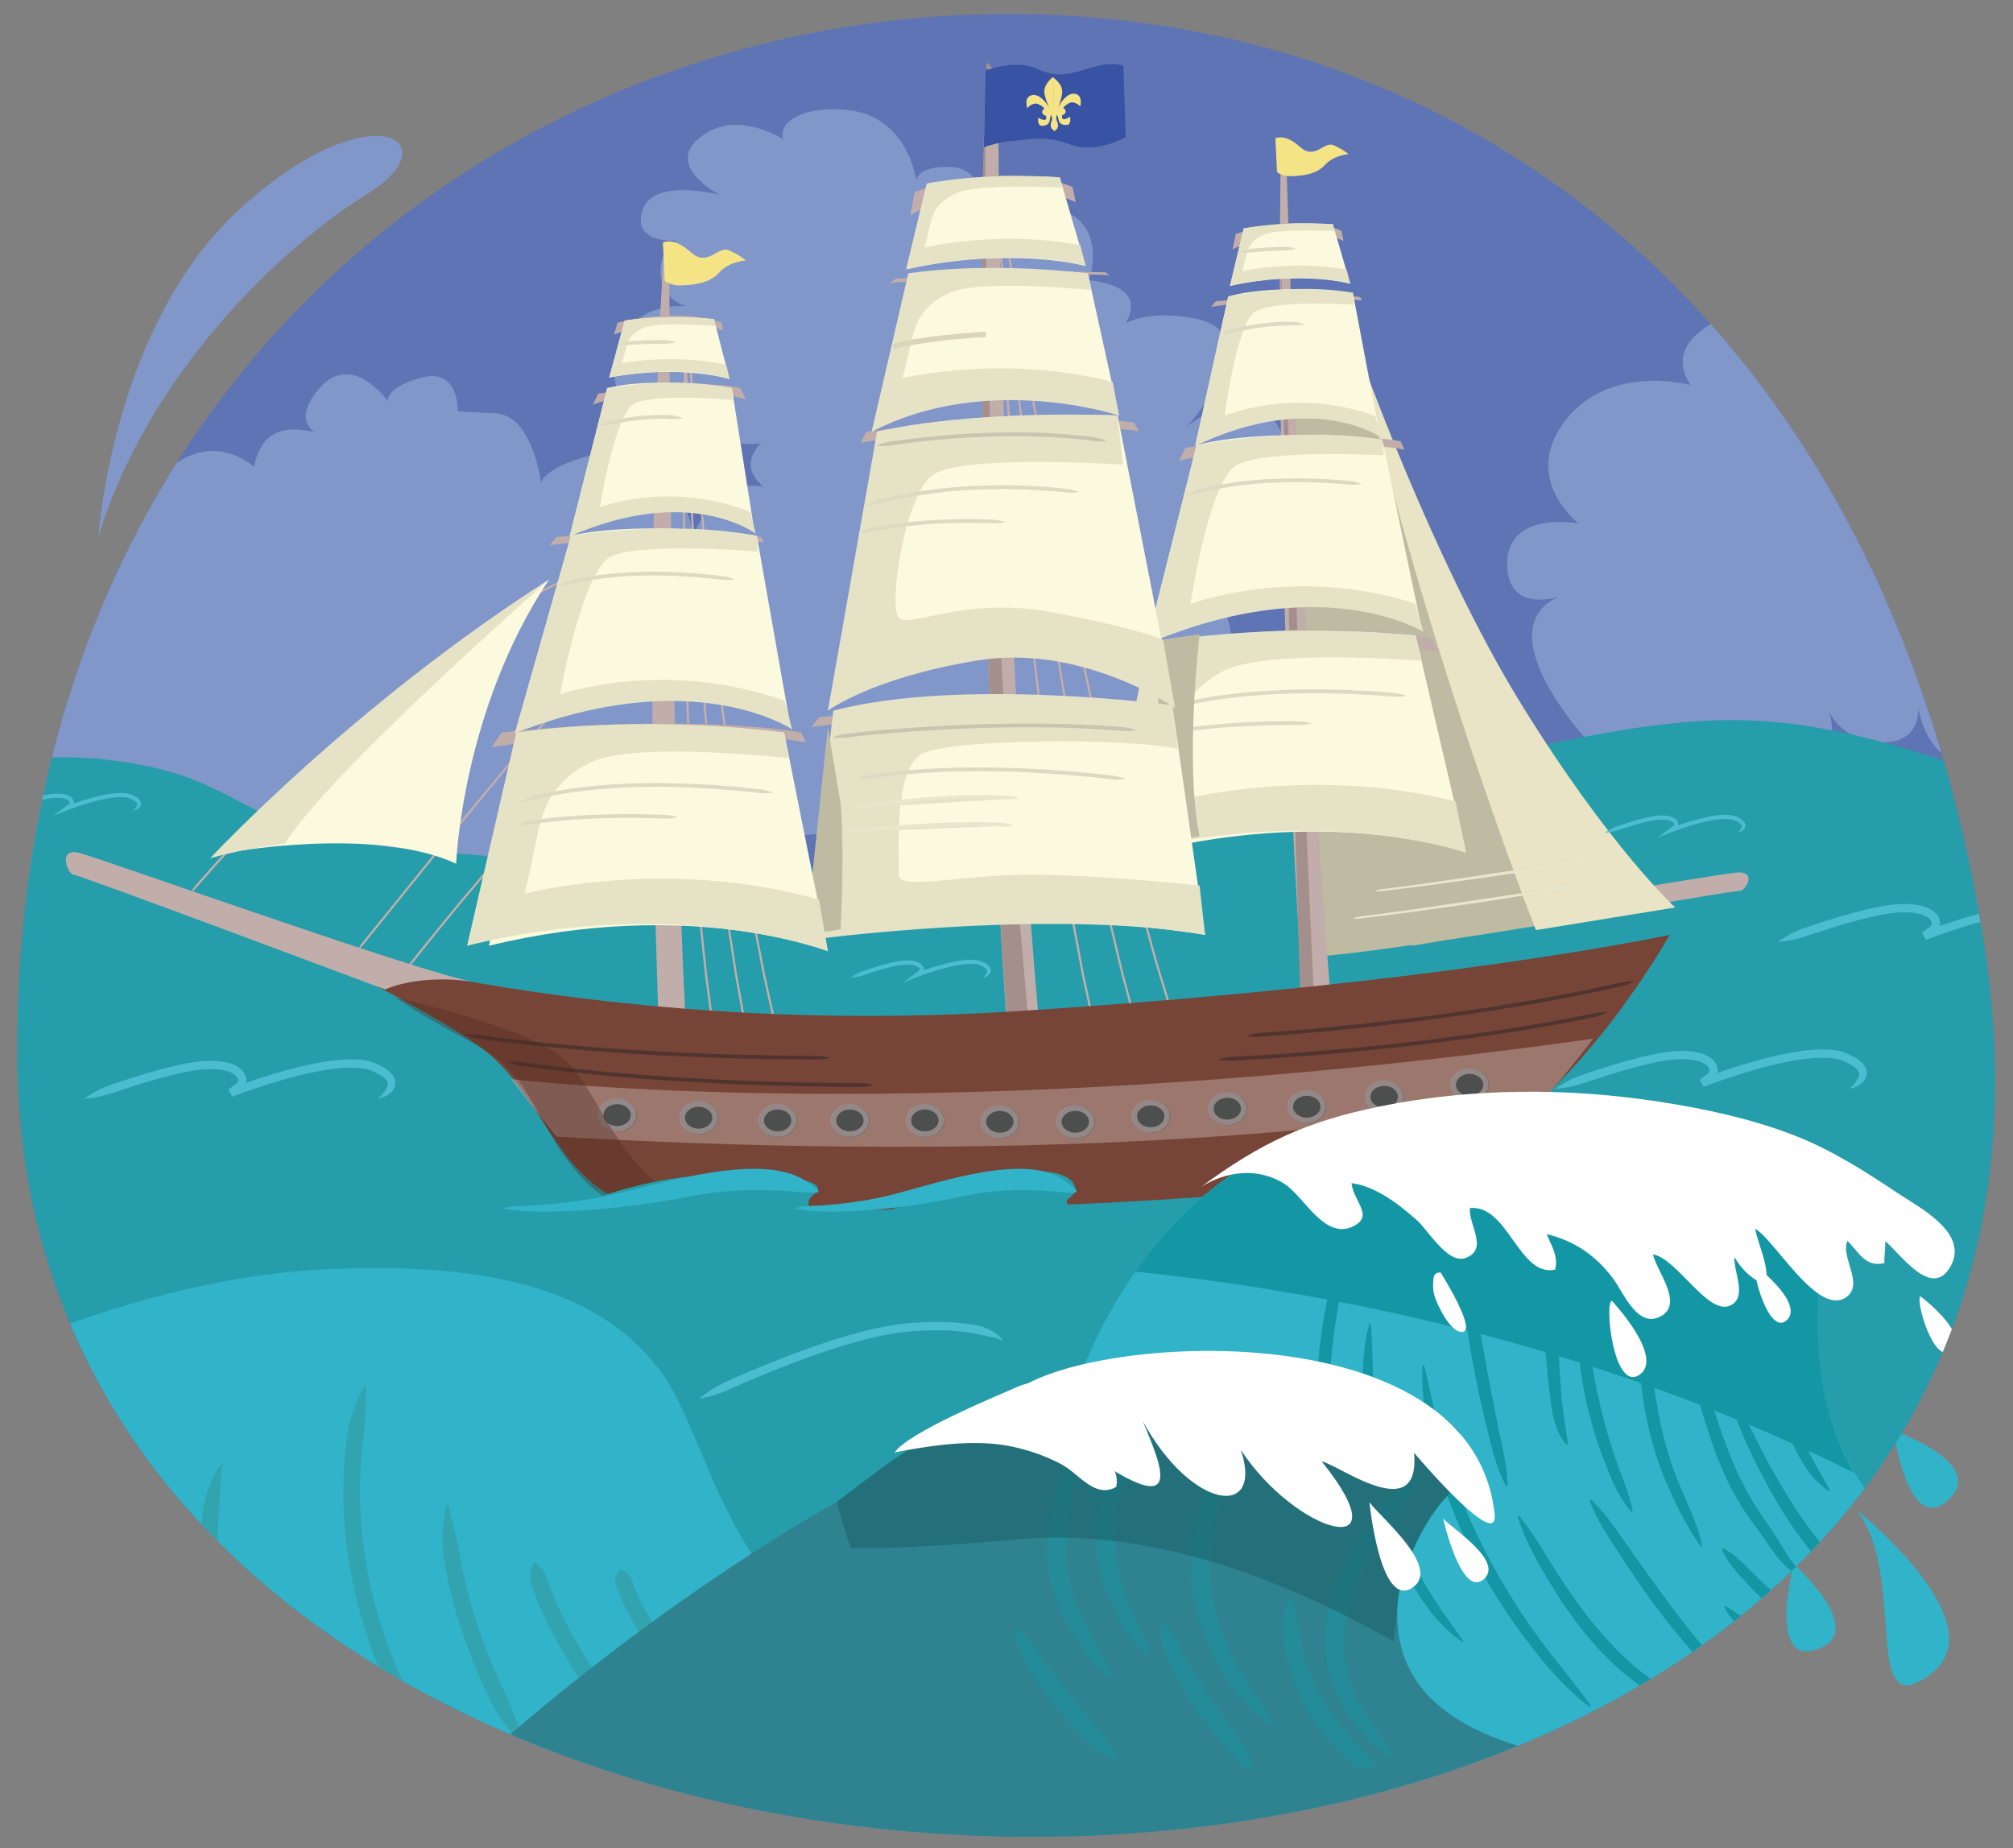 <svg xmlns="http://www.w3.org/2000/svg" xmlns:xlink="http://www.w3.org/1999/xlink" width="380" height="348.904"><rect width="100%" height="100%" fill="#808080" stroke="none"/><g id="Layer_4"><path d="M18.586 101.377s2.538-40.218 27.123-62.34 39.675-12.309 23.562-2.39-41.547 34.172-50.685 64.73z" fill="#8197c9"/><path d="M357.41 270.034s17.951 6.214 10.356 13.118-10.356-13.118-10.356-13.118zM338.601 295.217s14.198 12.62 4.537 16.086c-9.661 3.466-4.537-16.086-4.537-16.086zM350.506 285.077s26.927 21.403 13.809 31.069c-13.119 9.667-4.143-18.641-13.809-31.069z" fill="#31b3c9"/><defs><path id="SVGID_1_" d="M374.441 177.694C354.649 52.61 266.539-3.908 175.152 3.239 86.257 10.191 2.241 79.568 3.291 200.303c1.73 198.746 406.209 198.957 371.15-22.609z"/></defs><clipPath id="SVGID_00000119804494837198057810000017983084860134442384_"><use xlink:href="#SVGID_1_" overflow="visible"/></clipPath><path d="M374.441 177.694C354.649 52.61 266.539-3.908 175.152 3.239 86.257 10.191 2.241 79.568 3.291 200.303c1.73 198.746 406.209 198.957 371.15-22.609z" clip-path="url(#SVGID_00000119804494837198057810000017983084860134442384_)" fill="#5e74b4"/><path d="M410.164 38.941c-5.06 0-6.747-8.434-17.711-.843-10.964 7.591-9.277 13.494-9.277 13.494s-5.904-9.277-12.651-4.217-4.217 10.964-4.217 10.964-7.591-14.338-21.928-10.121c-14.338 4.217-16.868 10.964-16.868 10.964s-14.338 4.217-8.434 13.494c0 0-15.181-4.217-23.615 6.747-8.434 10.964 2.53 19.398 2.53 19.398s-13.494-2.53-13.494 7.591 10.964 5.904 10.964 5.904-13.494 2.53-.843 21.085 29.519 21.928 42.17 16.868c12.651-5.06 8.434-16.025 8.434-16.025s2.53 5.904 10.121 5.904c7.591 0 6.747-6.747 6.747-6.747s1.687 13.494 13.494 10.121 5.06-12.651 5.06-12.651 2.53 7.591 8.434 3.374c5.904-4.217 4.217-6.747 4.217-6.747s5.06 15.181 17.711 2.53-2.53-19.398-12.651-19.398c0 0 16.868-2.53 4.217-13.494 0 0 11.808 3.374 13.494-5.06s.843-10.964.843-10.964 5.904 8.434 10.964 2.53 1.687-10.964 1.687-10.964 5.06 9.277 12.651 5.06 5.904-6.747 5.904-6.747 8.434 10.964 17.711 10.964h9.277l-2.53-48.917-62.411 5.903zM205.592 52.904s3.748-10.871-5.998-13.494c-9.746-2.624-13.12 2.624-13.12 2.624s0-10.121-6.747-10.496-6.747 2.624-6.747 2.624-1.499-12.745-13.869-13.494c-12.37-.75-15.369 6.747-5.623 9.746 0 0-11.245-10.871-20.242-5.248s2.624 11.62 2.624 11.62-12.745-3.374-14.619 2.999 6.372 5.623 6.372 5.623-4.123 2.624-2.624 7.872c1.499 5.248 7.122 4.873 7.122 4.873S122 55.529 117.502 63.776c-4.498 8.247 1.125 16.118 7.872 16.868s9.371-5.248 9.371-5.248-1.125 7.122 4.873 8.247 7.497-2.624 7.497-2.624-8.621 4.498-4.123 9.746 7.497 4.123 7.497 4.123-7.872-6.372-14.244-1.125-5.623 10.496-5.248 8.996c.375-1.499-2.249-13.494-8.247-11.62-5.998 1.874-6.747 4.498-6.747 4.498s2.249-11.62-5.623-9.371c-7.872 2.249-8.247 4.873-8.247 4.873s-1.499-12.745-8.621-13.12l-7.122-.375s.375-8.247-6.747-6.372-6.372 4.498-6.372 4.498-7.122-10.121-13.494-1.874 4.123 9.371 4.123 9.371-10.871-5.623-14.619 1.125c-3.748 6.747 1.499 9.371 3.374 10.121 1.874.75-7.122-14.619-18.742-7.497S31.664 99.76 31.664 99.76s-5.998-12.745-20.617-3.374-13.869 24.365-9.371 28.863l4.498 4.498s-11.245-6.372-21.741-3.374c-10.496 2.999-11.245 13.12-11.245 13.12s-13.869-.75-16.868 5.998c-2.999 6.747 2.999 22.491 2.999 22.491s216.661-7.497 246.649-17.618 28.113-30.363 24.74-35.985-5.248-5.623-5.248-5.623 22.491-7.497 17.618-23.99c-4.873-16.493-19.117-4.123-19.117-4.123s16.493-17.993 1.125-20.617-16.868 5.998-16.868 5.998 13.493-11.246-2.626-13.12z" clip-path="url(#SVGID_00000119804494837198057810000017983084860134442384_)" fill="#8197c9"/><path d="M-44.43 152.954s37.953-12.676 64.942-9.507c26.041 3.058 23.03 13 53.849 16.541 1.122.129 2.288.249 3.502.361 34.58 3.169 94.461 8.451 161.09-7.394s82.653-21.127 113.016-13.732c30.363 7.394 59.882 24.296 59.882 24.296s-26.146 133.098-106.269 170.07-239.526-1.056-280.01-31.69S-44.43 152.954-44.43 152.954z" clip-path="url(#SVGID_00000119804494837198057810000017983084860134442384_)" fill="#269daa"/><g clip-path="url(#SVGID_00000119804494837198057810000017983084860134442384_)"><path d="M36.068 168.45c.418-.303.689-.517 1.083-.968l2.983-3.392c3.785-4.216 8.366-9.089 12.906-13.593 4.54-4.504 8.987-8.689 12.356-11.68l4.039-3.578 1.544-1.296 1.546-1.294c1.003-.811 2.379-2.056 4.168-3.425 3.524-2.804 8.359-6.537 13.678-10.084l4.025-2.665c1.359-.869 2.767-1.654 4.128-2.473l2.034-1.202a24.271 24.271 0 012.022-1.121 11458.64 11458.64 0 004.634-2.374c.531-.275.804-.491 1.197-.832-.499.115-.831.21-1.367.481l-.788.402-3.863 1.978c-.688.333-1.36.717-2.028 1.124l-2.04 1.205c-1.364.821-2.777 1.608-4.139 2.479l-4.035 2.671c-5.33 3.555-10.173 7.295-13.703 10.104-1.792 1.372-3.17 2.618-4.174 3.43l-1.548 1.296-1.547 1.298-4.045 3.582c-3.374 2.995-7.827 7.184-12.372 11.693-4.546 4.509-9.132 9.387-12.922 13.609l-2.756 3.13-.23.269c-.388.46-.559.763-.786 1.226zM67.555 179.321c.41-.313.675-.537 1.052-1.003l13.643-16.887c7.513-9.243 14.451-17.559 14.451-17.559s6.904-8.345 14.728-17.323c1.96-2.24 3.983-4.516 5.985-6.693 1.013-1.077 1.992-2.159 2.979-3.175l1.481-1.475.721-.719.355-.354.311-.266.667-.565c.451-.385.666-.655.977-1.08-.454.221-.759.389-1.224.777l-.683.574-.317.272-.357.356-.725.722-1.489 1.483c-.991 1.019-1.971 2.102-2.986 3.182a363.002 363.002 0 00-5.992 6.701c-7.828 8.985-14.732 17.332-14.732 17.332s-6.941 8.317-14.455 17.561l-13.644 16.891c-.371.471-.53.779-.746 1.248zM76.927 182.695c.407-.317.671-.541 1.045-1.009l1.706-2.139a664.04 664.04 0 016.437-7.912c4.428-5.368 8.58-10.141 8.58-10.141l2.661-3.03c1.629-1.831 3.846-4.304 6.251-6.814 2.365-2.52 5.023-5.099 7.27-7.057l.676-.562c.458-.383.675-.651.985-1.069-.461.221-.767.386-1.233.768l-.684.565c-2.263 1.972-4.929 4.559-7.298 7.084-2.41 2.516-4.629 4.992-6.259 6.826l-2.663 3.033s-4.157 4.777-8.588 10.147a657.11 657.11 0 00-6.441 7.916l-1.705 2.142c-.37.473-.529.781-.74 1.252z" fill="#c7aea9"/></g><g clip-path="url(#SVGID_00000119804494837198057810000017983084860134442384_)"><path d="M187.131 34.256c-.095.507-.144.851-.11 1.449l.477 7.472c.661 9.947 1.567 21.672 2.554 32.878.466 5.605 1.019 11.075 1.481 16.135l1.394 13.64 1.443 12.961 1.573 12.946 1.822 13.59c.77 5.023 1.498 10.474 2.431 16.021l1.393 8.383c.456 2.804 1.031 5.583 1.533 8.334.537 2.745.981 5.467 1.582 8.08l1.61 7.442.188.863c.13.585.267.903.495 1.364.016-.518.009-.865-.114-1.451l-.185-.863-1.608-7.435c-.601-2.611-1.045-5.331-1.581-8.074-.502-2.749-1.077-5.526-1.532-8.328l-1.393-8.378c-.933-5.544-1.661-10.992-2.431-16.013l-1.822-13.585-1.573-12.941-1.442-12.957-1.393-13.637c-.461-5.059-1.013-10.527-1.48-16.132a1598.381 1598.381 0 01-2.554-32.87l-.479-7.469c-.039-.597-.125-.932-.279-1.425z" fill="#c7aea9"/><path d="M187.355 34.634c-.071.511-.103.857-.041 1.453l.832 7.44a1588.837 1588.837 0 004.116 32.719c.733 5.577 1.545 11.014 2.247 16.047l2.042 13.558 2.058 12.877 2.187 12.856 2.467 13.488c1.008 4.981 1.995 10.39 3.191 15.887l1.791 8.307c.589 2.779 1.296 5.527 1.928 8.252.667 2.716 1.24 5.414 1.965 7.996l1.962 7.357.229.853c.157.579.31.889.559 1.339-.009-.518-.032-.864-.183-1.444l-.226-.853-1.96-7.35c-.725-2.579-1.297-5.276-1.964-7.989-.632-2.722-1.338-5.468-1.927-8.246l-1.79-8.302c-1.196-5.494-2.182-10.901-3.19-15.88l-2.466-13.483-2.188-12.852-2.057-12.874-2.04-13.555c-.701-5.032-1.513-10.467-2.246-16.043a1595.003 1595.003 0 01-4.115-32.711l-.834-7.437c-.068-.594-.17-.925-.347-1.41zM222.038 193.924c-.029-.517-.065-.863-.238-1.436l-2.2-7.151c-.758-2.373-1.46-4.879-2.17-7.462l-2.209-7.926-2.099-8.205c-.71-2.749-1.412-5.504-2.043-8.244-5.258-21.869-9.156-41.951-9.156-41.951l-.69-3.479a663.814 663.814 0 01-1.796-9.319c-1.5-7.781-3.391-18.35-5.302-29.433l-2.764-16.738-1.282-8.13-1.139-7.524-.131-.873c-.091-.592-.205-.919-.4-1.397-.051.513-.07.86.015 1.453l.128.874 1.139 7.527 1.283 8.132 2.765 16.742c1.912 11.085 3.804 21.656 5.304 29.439a662.514 662.514 0 001.797 9.321l.69 3.48s3.898 20.087 9.157 41.967c.631 2.741 1.333 5.498 2.044 8.248l2.1 8.209 2.211 7.932c.71 2.585 1.412 5.093 2.172 7.469l2.205 7.157c.179.574.343.878.609 1.318z" fill="#c7aea9"/></g><g clip-path="url(#SVGID_00000119804494837198057810000017983084860134442384_)"><path d="M129.337 67.999c-.136.497-.212.836-.226 1.436l-.1 5.873c-.104 7.63-.143 16.632-.079 25.242.046 8.611.206 16.83.354 22.895l.299 9.978.397 9.974.546 10.482c.274 3.881.5 8.083.858 12.375.36 4.291.701 8.682 1.19 12.937.24 2.127.413 4.231.695 6.265l.768 5.78.118.876c.082.594.193.922.383 1.4.057-.515.079-.861.003-1.455l-.115-.875-.767-5.773c-.281-2.031-.455-4.133-.694-6.258-.488-4.25-.829-8.638-1.189-12.926-.358-4.288-.584-8.489-.858-12.367l-.546-10.477-.398-9.97-.298-9.974c-.147-6.063-.306-14.28-.352-22.888-.064-8.608-.025-17.607.079-25.235l.097-5.87c.007-.6-.052-.941-.165-1.445z" fill="#c7aea9"/><path d="M129.486 68.304c-.112.503-.172.846-.157 1.445l.179 5.871c.259 7.626.649 16.62 1.123 25.218.456 8.599 1.006 16.801 1.443 22.852l.773 9.952.872 9.944 1.044 10.444c.458 3.863.884 8.05 1.446 12.32.564 4.269 1.114 8.639 1.804 12.866.34 2.114.614 4.207.992 6.225l1.042 5.737.159.869c.11.59.237.911.449 1.38.033-.517.038-.864-.066-1.454l-.156-.869-1.041-5.73c-.377-2.015-.651-4.107-.991-6.218-.69-4.222-1.239-8.589-1.803-12.855-.562-4.266-.988-8.451-1.446-12.312l-1.044-10.439-.872-9.94-.772-9.949c-.436-6.05-.986-14.249-1.441-22.845a1235.87 1235.87 0 01-1.122-25.21l-.182-5.868c-.021-.598-.096-.936-.233-1.434zM130.302 68.389c-.093.507-.14.851-.102 1.45l.403 5.86c.549 7.611 1.281 16.583 2.082 25.157a1226.96 1226.96 0 002.312 22.781l1.151 9.916 1.25 9.904 1.441 10.397c.605 3.843 1.19 8.011 1.914 12.256.726 4.245 1.442 8.59 2.292 12.788.421 2.099.774 4.181 1.228 6.182l1.26 5.693.192.863c.133.585.272.902.501 1.362.013-.518.005-.865-.121-1.45l-.189-.862-1.258-5.686c-.454-1.999-.807-4.079-1.227-6.176-.85-4.193-1.565-8.536-2.291-12.777-.724-4.242-1.309-8.408-1.913-12.248l-1.441-10.391-1.25-9.9-1.15-9.912a1228.373 1228.373 0 01-2.309-22.774c-.8-8.571-1.532-17.541-2.081-25.149l-.405-5.857c-.045-.6-.133-.935-.289-1.427z" fill="#c7aea9"/></g><path d="M125.323 47.47s-4.128 56.756-1.032 144.469l5.16 1.032s-3.096-54.692-3.096-143.437l-1.032-2.064zM153.185 137.248s35.926-5.149 70.299-2.903l-1.236-1.386s-21.72-2.226-67.647 2.43l-1.416 1.859zM266.696 178.524s60.677-10.482 61.702-10.367c1.025.115 3.544-3.819-.652-3.447-4.195.373-66.857 11.196-76.129 11.35.001.001 8.181-.84 15.079 2.464z" clip-path="url(#SVGID_00000119804494837198057810000017983084860134442384_)" fill="#c1adaa"/><path d="M254.313 59.853s22.702 84.617 56.756 111.447c0 0-54.751 9.377-64.525 9.332 0 0-2.98-100.754-2.249-110.767.731-10.012 10.018-10.012 10.018-10.012z" clip-path="url(#SVGID_00000119804494837198057810000017983084860134442384_)" fill="#bfbba3"/><path d="M256.377 66.045s14.031 39.685 30.75 66.795 29.102 38.461 29.102 38.461l-26.29 4.272c-.001-.001-21.179-53.804-33.562-109.528z" clip-path="url(#SVGID_00000119804494837198057810000017983084860134442384_)" fill="#e8e4c5"/><g clip-path="url(#SVGID_00000119804494837198057810000017983084860134442384_)"><path d="M259.473 168.205s25.343-2.967 41.049-6.127" fill="#e5e2c6"/><path d="M259.473 168.205c.512.065.858.091 1.453.022l9.865-1.256 9.965-1.388s4.743-.679 9.944-1.536c2.585-.429 5.348-.909 7.577-1.336l.868-.169c.589-.117.91-.248 1.377-.465-.516-.027-.862-.029-1.451.082l-.867.166c-2.225.426-4.984.906-7.567 1.335-5.196.857-9.937 1.537-9.937 1.537l-9.961 1.385-9.86 1.257c-.594.076-.924.184-1.406.366z" fill="#e8e6cd"/></g><g clip-path="url(#SVGID_00000119804494837198057810000017983084860134442384_)"><path d="M255.345 173.365s25.343-2.967 41.049-6.127" fill="#e5e2c6"/><path d="M255.345 173.365c.512.065.858.091 1.453.022l9.865-1.256 9.965-1.388s4.743-.679 9.944-1.536c2.585-.429 5.348-.909 7.577-1.336l.868-.169c.589-.117.91-.248 1.377-.465-.516-.027-.862-.029-1.451.082l-.867.166c-2.225.426-4.984.906-7.567 1.335-5.196.857-9.937 1.537-9.937 1.537l-9.961 1.385-9.861 1.257c-.593.076-.922.183-1.405.366z" fill="#e8e6cd"/></g><path d="M241.771 29.867s-1.486 73.462 4.287 161.04l5.16-2.064s-5.642-68.241-8.352-156.945l-1.095-2.031z" clip-path="url(#SVGID_00000119804494837198057810000017983084860134442384_)" fill="#c1adaa"/><path d="M241.765 49.062l6.185 137.194-2.53.281s-3.82-121.436-3.655-137.475z" clip-path="url(#SVGID_00000119804494837198057810000017983084860134442384_)" fill="#a58f8c"/><path d="M212.195 126.268s31.764-8.935 59.267-3.138l-1.022-2.624s-19.931-4.701-56.484 1.725l-1.761 4.037zM222.524 86.997s22.86-5.563 42.609-2.112l-.726-1.599s-14.31-2.806-40.603 1.24l-1.28 2.471zM228.614 57.927s15.361-2.5 28.567-1.211l-.474-.663s-9.567-1.062-27.216.831l-.877 1.043zM167.843 53.458s22.393-2.275 41.575-1.535l-.676-.51s-13.894-.636-39.603 1.21l-1.296.835z" clip-path="url(#SVGID_00000119804494837198057810000017983084860134442384_)" fill="#c1adaa"/><g clip-path="url(#SVGID_00000119804494837198057810000017983084860134442384_)"><path d="M232.684 47.077s11.142-6.102 20.942-1.6l-.391-1.909s-7.108-3.624-19.973.61l-.578 2.899z" fill="#c1adaa"/><path d="M234.783 43.13s6.919-1.344 16.827-.797l3.274 11.223s-9.236-2.549-22.7.41l2.599-10.836z" fill="#fbf9de"/><path d="M251.933 43.647s-10.375-.582-13.268.638c-2.893 1.221-3.208 2.929-3.53 4.354-.323 1.425-.654 2.568-.654 2.568s9.36-2.233 19.725-.302l.679 2.652s-8.692-2.707-22.7.41l2.6-10.837s6.732-1.48 16.827-.797l.321 1.314z" fill="#e5e2c6"/><path d="M233.861 47.665c.926.054 1.538.096 2.603-.02l1.086-.105 1.502-.116 1.378-.069 1.594-.054c1.074-.026 1.681-.146 2.584-.366-.899-.229-1.516-.352-2.599-.336l-1.609.05-1.392.074-1.52.114-1.1.11c-1.079.128-1.682.33-2.527.718z" fill="#dddac3"/></g><path d="M225.875 84.038s11.251-3.441 35.069-1.071l7.26 34.88s-25.601-10.307-51.759 3.78l9.43-37.589z" clip-path="url(#SVGID_00000119804494837198057810000017983084860134442384_)" fill="#fbf9de"/><path d="M261.217 85.953s-22.933-1.262-27.995 1.99c-5.063 3.252-8.495 26.07-8.495 26.07s19.538-7.445 42.401-.074l1.608 5.368s-18.912-11.988-52.29 2.32l9.43-37.588s18.471-3.661 35.069-1.071l.272 2.985z" clip-path="url(#SVGID_00000119804494837198057810000017983084860134442384_)" fill="#e5e2c6"/><g clip-path="url(#SVGID_00000119804494837198057810000017983084860134442384_)"><path d="M223.894 93.593c.918-.13 1.523-.196 2.552-.485l.608-.169 1.515-.368a61.06 61.06 0 015.217-.906c3.588-.476 6.886-.567 6.886-.567s3.292-.163 6.916-.032c1.806.018 3.718.183 5.292.258l1.579.138c1.072.091 1.69.024 2.611-.118-.874-.304-1.475-.479-2.552-.581l-1.588-.144c-1.583-.076-3.506-.242-5.324-.259-3.647-.13-6.965.037-6.965.037s-3.322.088-6.948.568a61.294 61.294 0 00-5.282.917l-1.54.376-.619.176c-1.042.303-1.605.611-2.358 1.159z" fill="#dddac3"/></g><path d="M231.86 55.981s7.54-2.556 23.524-.719l4.956 26.205s-17.2-7.801-34.714 2.711l6.234-28.197z" clip-path="url(#SVGID_00000119804494837198057810000017983084860134442384_)" fill="#fbf9de"/><path d="M255.574 57.505s-15.388-1.003-18.776 1.426-5.635 19.552-5.635 19.552 13.089-5.542 28.445.048l1.092 4.034s-12.717-9.046-35.074 1.614l6.234-28.198s12.383-2.704 23.524-.719l.19 2.243z" clip-path="url(#SVGID_00000119804494837198057810000017983084860134442384_)" fill="#e5e2c6"/><g clip-path="url(#SVGID_00000119804494837198057810000017983084860134442384_)"><path d="M230.554 63.15c.925-.077 1.536-.128 2.573-.393l1.058-.256c.609-.142 1.64-.353 2.524-.502.884-.149 1.619-.24 1.619-.24s.613-.09 1.402-.155a37.044 37.044 0 012.433-.154c.817-.02 1.322-.027 1.586-.015a12.554 12.554 0 002.593-.221c-.879-.283-1.493-.466-2.583-.481-.269-.015-.785-.01-1.618.01a35.79 35.79 0 00-2.478.158c-.802.067-1.425.161-1.425.161s-.747.091-1.646.24c-.899.15-1.947.363-2.565.509-.607.142-.898.214-1.075.264-1.05.282-1.616.573-2.398 1.075z" fill="#dddac3"/></g><path d="M219.821 122.421s19.471-4.724 47.415-2.481l9.512 41.006s-26.101-9.527-63.981.922l7.054-39.447z" clip-path="url(#SVGID_00000119804494837198057810000017983084860134442384_)" fill="#fbf9de"/><path d="M268.179 124.74s-29.261-2.386-37.386 1.992c-8.125 4.378-8.968 10.598-9.842 15.787s-1.779 9.346-1.779 9.346 26.329-7.907 55.595-.604l1.98 9.685s-28.695-9.964-68.107 1.048l8.054-40.51s22.066-4.287 50.541-1.544l.944 4.8z" clip-path="url(#SVGID_00000119804494837198057810000017983084860134442384_)" fill="#e5e2c6"/><g clip-path="url(#SVGID_00000119804494837198057810000017983084860134442384_)"><path d="M217.924 134.581c.919-.128 1.526-.198 2.551-.506l.607-.176.426-.116c.461-.13 1.097-.3 1.692-.433a77.363 77.363 0 018.177-1.483c2.813-.38 5.518-.599 7.515-.73.997-.085 1.821-.101 2.394-.129l.895-.037.896-.037a46.865 46.865 0 012.397-.057l3.464-.032 4.094.083c1.422.016 2.873.129 4.285.188a85.21 85.21 0 014.007.255l1.582.124c1.074.08 1.693.008 2.612-.144-.877-.295-1.478-.464-2.555-.556l-1.587-.129a84.424 84.424 0 00-4.022-.256c-1.418-.059-2.874-.171-4.301-.188l-4.111-.082-3.48.033a47.131 47.131 0 00-2.409.058l-.9.038-.9.037c-.576.028-1.403.043-2.407.128-2.008.131-4.729.35-7.562.732a77.844 77.844 0 00-8.25 1.496 33.11 33.11 0 00-1.713.44l-.432.119c-.265.07-.475.137-.616.182-1.037.322-1.595.633-2.349 1.178z" fill="#dddac3"/></g><g clip-path="url(#SVGID_00000119804494837198057810000017983084860134442384_)"><path d="M217.335 138.932c.928.003 1.544-.002 2.6-.196l2.036-.353c1.395-.221 3.047-.451 4.632-.629 3.171-.363 6.069-.547 6.069-.547s1.725-.127 3.932-.211c2.207-.098 4.896-.138 6.814-.141.823-.011 1.333.007 1.599.006 1.077.008 1.689-.106 2.595-.319-.896-.235-1.508-.364-2.589-.383-.267-.001-.779-.021-1.605-.01a169.68 169.68 0 00-6.842.143c-2.217.085-3.95.215-3.95.215s-2.912.183-6.102.546c-1.595.179-3.258.41-4.664.633l-1.425.242-.629.119c-1.065.206-1.649.452-2.471.885z" fill="#dddac3"/></g><path d="M186.293 13.838s-3.824 71.369 4.037 183.649l6.188-.206s-7.864-81.305-8.094-181.449l-2.131-1.994z" clip-path="url(#SVGID_00000119804494837198057810000017983084860134442384_)" fill="#c1adaa"/><path d="M186.197 12.84l2.162 1.931-.004-1.003-2.131-1.994s-3.824 71.369 4.037 183.649l4.127-.137C184.042 83.831 186.197 12.84 186.197 12.84z" clip-path="url(#SVGID_00000119804494837198057810000017983084860134442384_)" fill="#a58f8c"/><path d="M226.451 119.72s-2.874 24.45 0 38.166l-9.145 1.38 1.922-38.515 7.223-1.031z" clip-path="url(#SVGID_00000119804494837198057810000017983084860134442384_)" fill="#bfbba3"/><path d="M163.891 133.965l-10.706 43.528s35.085-7.223 74.298-1.032l-6.192-43.341c.001 0-38.439-3.47-57.4.845z" clip-path="url(#SVGID_00000119804494837198057810000017983084860134442384_)" fill="#fbf9de"/><path d="M221.292 133.12s-39.858-5.347-63.979 1.032l-5.16 43.341s45.404-6.192 75.33-1.032l-1.032-9.287s-18.575-2.064-31.99-2.064-24.766 3.096-24.766 0-1.032-19.606 4.128-22.702 40.245-3.096 48.5-1.032l-1.031-8.256z" clip-path="url(#SVGID_00000119804494837198057810000017983084860134442384_)" fill="#e5e2c6"/><g clip-path="url(#SVGID_00000119804494837198057810000017983084860134442384_)"><path d="M161.956 147.051c.929.033 1.542.039 2.604-.121l.626-.098 2.29-.308c2.664-.335 5.826-.594 8.856-.74 6.062-.309 11.584-.177 11.584-.177s5.522.053 11.579.522c1.516.083 3.06.25 4.565.377a118.2 118.2 0 014.266.425l1.578.176c1.071.116 1.692.064 2.615-.057-.868-.324-1.463-.513-2.535-.64l-1.582-.182a116.54 116.54 0 00-4.278-.427c-1.509-.127-3.057-.294-4.578-.377-6.075-.469-11.618-.52-11.618-.52s-5.542-.136-11.632.174c-3.044.146-6.223.405-8.907.744l-2.308.312-.632.103c-1.068.172-1.658.409-2.493.814z" fill="#dddac3"/></g><path d="M162.472 83.588s26.797-5.251 52.541-2.232l-.945-1.572s-16.279-2.811-50.564 1.74l-1.032 2.064z" clip-path="url(#SVGID_00000119804494837198057810000017983084860134442384_)" fill="#c1adaa"/><path d="M51.025 176.46s58.819 19.606 140.341 14.447c81.522-5.16 123.83-14.447 123.83-14.447s-15.479 27.862-36.117 40.245c-20.638 12.383-136.214 12.383-154.788 11.351s-20.638-20.638-33.021-29.926c-12.383-9.286-40.245-21.67-40.245-21.67z" clip-path="url(#SVGID_00000119804494837198057810000017983084860134442384_)" fill="#774537"/><path d="M72.695 186.78s-57.788-21.67-58.819-21.67-3.096-5.16 1.032-4.128 65.192 22.876 74.389 24.337c-.001-.001-9.378-1.635-16.602 1.461z" clip-path="url(#SVGID_00000119804494837198057810000017983084860134442384_)" fill="#c1adaa"/><path d="M96.418 203.686s79.469 9.924 204.331-7.619c0 0-5.972 7.82-8.662 10.618 0 0-62.862 15.01-187.048 7.872l-8.621-10.871z" opacity=".48" clip-path="url(#SVGID_00000119804494837198057810000017983084860134442384_)" fill="#c1adaa"/><path d="M171.462 52.28s13.999-2.682 33.892-.67l5.894 26.819s-18.42-6.705-45.68-.67l5.894-25.479z" clip-path="url(#SVGID_00000119804494837198057810000017983084860134442384_)" fill="#fbf9de"/><path d="M205.923 54.745s-20.83-2.13-26.725.552c-5.894 2.682-6.631 6.705-7.368 10.057-.737 3.352-1.474 6.034-1.474 6.034s18.962-4.613 39.689.711l1.202 6.329s-25.042-8.255-46.712 3.096l6.926-29.915s13.63-2.347 33.892 0l.57 3.136z" clip-path="url(#SVGID_00000119804494837198057810000017983084860134442384_)" fill="#e5e2c6"/><g clip-path="url(#SVGID_00000119804494837198057810000017983084860134442384_)"><path d="M161.361 152.519s15.559-2.889 31.037-1.857" fill="#e5e2c6"/><path d="M161.36 152.52c.926.062 1.546.088 2.61-.07l2.081-.293c1.446-.201 3.157-.397 4.795-.572 3.277-.347 6.269-.52 6.269-.52s2.99-.209 6.283-.251c1.641-.018 3.38-.024 4.812.023.71.019 1.293.023 1.584.043 1.074.05 1.688-.04 2.603-.218-.885-.27-1.493-.423-2.574-.484-.292-.023-.879-.029-1.594-.049-1.442-.048-3.192-.042-4.842-.023-3.312.044-6.315.257-6.315.257s-3.006.17-6.298.518c-1.646.175-3.364.372-4.817.574l-2.091.299c-1.068.171-1.657.386-2.506.766z" fill="#e8e6cd"/></g><g clip-path="url(#SVGID_00000119804494837198057810000017983084860134442384_)"><path d="M160.236 157.018s18.747-2.227 31.13-1.196" fill="#e5e2c6"/><path d="M160.236 157.018c.921.121 1.54.175 2.612.073l2.096-.201 4.824-.401c3.294-.249 6.293-.389 6.293-.389s2.999-.15 6.298-.182a112.63 112.63 0 014.82.039l1.583.053c1.073.053 1.685-.02 2.603-.187-.881-.28-1.488-.45-2.57-.514l-1.595-.059a110.777 110.777 0 00-4.848-.039c-3.315.034-6.324.187-6.324.187s-3.009.138-6.312.386c-1.652.119-3.376.269-4.838.401l-2.102.207c-1.072.113-1.67.301-2.54.626z" fill="#e8e6cd"/></g><path d="M165.568 81.524l-8.255 50.564s13.415-9.287 36.117-8.255 28.378 9.803 28.378 9.803l-10.835-55.208s-27.862-1.032-45.405 3.096z" clip-path="url(#SVGID_00000119804494837198057810000017983084860134442384_)" fill="#fbf9de"/><path d="M212.004 87.715s-30.958-2.064-36.117 2.064c-5.16 4.128-8.255 24.766-6.192 26.83 2.064 2.064 12.383-4.128 28.894-1.032s20.966 5.174 20.966 5.174l2.252 12.885s-17.517-12.222-37.394-8.949-28.133 9.465-28.133 9.465l9.287-52.628s15.479-4.128 45.404-3.096l1.033 9.287z" clip-path="url(#SVGID_00000119804494837198057810000017983084860134442384_)" fill="#e5e2c6"/><g clip-path="url(#SVGID_00000119804494837198057810000017983084860134442384_)"><path d="M163.61 95.449c.925-.081 1.536-.134 2.572-.413l.613-.16.429-.107c.384-.097.898-.227 1.385-.329 1.988-.462 4.363-.882 6.647-1.198a71.875 71.875 0 013.298-.396 58.34 58.34 0 012.8-.248l1.942-.135.727-.033 2.673-.096c1.625-.008 3.829-.061 6.135.046 2.298.042 4.736.257 6.73.404l1.577.165c1.07.108 1.69.052 2.614-.075-.869-.318-1.466-.503-2.541-.623l-1.585-.171c-2.005-.149-4.458-.364-6.77-.406-2.32-.107-4.538-.053-6.174-.044l-2.691.098-.732.033-1.956.135a56.7 56.7 0 00-2.82.248 71.642 71.642 0 00-3.323.397c-2.302.317-4.697.741-6.706 1.208-.491.103-1.012.235-1.4.333l-.434.109-.62.165c-1.047.295-1.611.588-2.39 1.093z" fill="#dddac3"/></g><g clip-path="url(#SVGID_00000119804494837198057810000017983084860134442384_)"><path d="M161.956 100.614c.928-.023 1.541-.044 2.592-.257l.621-.124 1.306-.24a77.993 77.993 0 014.13-.601c2.829-.336 5.418-.491 5.418-.491l1.017-.054a66.157 66.157 0 012.495-.099c1.971-.068 4.373-.053 6.084-.009.822.011 1.331.031 1.597.045 1.075.044 1.689-.049 2.603-.232-.887-.265-1.495-.415-2.576-.47a34.185 34.185 0 00-1.606-.05 108.047 108.047 0 00-6.122.011c-.992.024-1.876.06-2.512.102l-1.024.056s-2.606.153-5.458.491a77.648 77.648 0 00-4.167.606l-1.32.245-.628.129c-1.061.224-1.64.486-2.45.942z" fill="#dddac3"/></g><path d="M168.67 65.368s5.457-1.564 17.43-2.249" clip-path="url(#SVGID_00000119804494837198057810000017983084860134442384_)" fill="none" stroke="#d8d5ba" stroke-miterlimit="10"/><path d="M158.684 151.694s.786 7.223 0 23.734l-6.531 1.032 4.128-39.213 2.403 14.447z" clip-path="url(#SVGID_00000119804494837198057810000017983084860134442384_)" fill="#bfbba3"/><path d="M103.653 109.386s-43.341 29.926-60.883 51.596c0 0 27.862-5.16 43.341 2.064-.001 0 1.031-28.894 17.542-53.66z" clip-path="url(#SVGID_00000119804494837198057810000017983084860134442384_)" fill="#fbf9de"/><path d="M103.653 109.386s-41.961 36.815-49.874 49.881c0 0-6.881.683-14.105 2.747 0 0 26.83-28.894 63.979-52.628z" clip-path="url(#SVGID_00000119804494837198057810000017983084860134442384_)" fill="#e5e2c6"/><g clip-path="url(#SVGID_00000119804494837198057810000017983084860134442384_)"><path d="M87.422 195.252c.851.372 1.441.583 2.509.75l3.744.515c3.851.501 8.406.989 12.768 1.389 8.726.791 16.68 1.21 16.68 1.21s7.951.478 16.708.688c4.354.104 9.01.197 12.781.203l1.591.007c1.079.001 1.692-.116 2.593-.335-.901-.23-1.512-.355-2.591-.367l-1.589-.012c-3.768-.006-8.418-.098-12.767-.202-8.747-.208-16.687-.683-16.687-.683s-7.944-.422-16.655-1.213c-4.355-.4-8.9-.887-12.741-1.386l-3.733-.509c-1.065-.155-1.685-.125-2.611-.055z" fill="#4f342f"/></g><g clip-path="url(#SVGID_00000119804494837198057810000017983084860134442384_)"><path d="M95.677 200.412c.851.372 1.441.583 2.509.75l3.744.515c3.851.501 8.406.989 12.768 1.389 8.726.791 16.68 1.21 16.68 1.21s7.951.478 16.708.688c4.354.104 9.01.197 12.781.203l1.591.007c1.079.001 1.692-.116 2.593-.335-.901-.23-1.512-.355-2.591-.367l-1.589-.012c-3.768-.006-8.418-.098-12.767-.202-8.747-.208-16.687-.683-16.687-.683s-7.944-.422-16.655-1.213c-4.355-.4-8.9-.887-12.741-1.386l-3.733-.509c-1.064-.156-1.685-.125-2.611-.055z" fill="#4f342f"/></g><g clip-path="url(#SVGID_00000119804494837198057810000017983084860134442384_)"><path d="M308.489 185.232c-.929.003-1.549.024-2.599.263l-3.869.852c-4.064.867-8.882 1.783-13.504 2.587-4.625.786-9.049 1.485-12.323 1.946l-3.919.56-1.467.191-5.394.696c-3.283.391-7.732.911-12.402 1.371-2.332.254-4.725.436-7.048.654-2.296.22-4.642.383-6.597.532l-1.584.122c-1.075.086-1.676.253-2.559.545.914.156 1.533.231 2.61.155l1.586-.117c1.958-.149 4.306-.313 6.605-.533 2.325-.219 4.721-.401 7.057-.656 4.676-.461 9.13-.983 12.417-1.376l5.401-.699 1.469-.191 3.925-.56c3.279-.461 7.71-1.159 12.343-1.946 4.63-.805 9.457-1.722 13.531-2.592l3.88-.859c1.051-.248 1.622-.507 2.441-.945z" fill="#4f342f"/></g><g clip-path="url(#SVGID_00000119804494837198057810000017983084860134442384_)"><path d="M303.421 191.091c-.929-.015-1.549-.005-2.604.213l-3.885.778c-4.08.79-8.915 1.613-13.551 2.329-4.639.698-9.076 1.312-12.358 1.71l-3.929.485-1.471.163-5.407.593c-3.29.328-7.748.763-12.426 1.134-2.337.21-4.733.345-7.059.519-2.3.176-4.648.295-6.606.406l-1.586.092c-1.076.066-1.68.221-2.569.496.911.173 1.529.26 2.607.205l1.588-.087c1.96-.112 4.311-.23 6.614-.407 2.329-.174 4.728-.31 7.068-.521 4.684-.372 9.147-.809 12.441-1.138l5.414-.595 1.473-.163 3.935-.485c3.287-.398 7.73-1.012 12.377-1.71 4.644-.716 9.488-1.541 13.578-2.333l3.896-.785c1.057-.228 1.633-.476 2.46-.899z" fill="#4f342f"/></g><g clip-path="url(#SVGID_00000119804494837198057810000017983084860134442384_)"><path d="M157.165 139.281c.921.015 1.535.079 2.603-.058l.63-.078 2.589-.29c3.096-.321 6.757-.62 10.263-.859 3.507-.227 6.857-.402 9.331-.487 2.474-.099 4.071-.132 4.071-.132l4.072-.078 4.282-.022 5.059.069c1.755.065 3.551.105 5.294.19 1.724.106 3.478.18 4.946.299l1.581.131c1.073.085 1.692.015 2.612-.132-.876-.299-1.477-.471-2.554-.567l-1.587-.136c-1.474-.12-3.234-.194-4.965-.3-1.75-.086-3.551-.126-5.311-.19l-5.073-.068-4.293.024-4.082.08s-1.601.032-4.08.13c-2.48.085-5.837.259-9.352.486-3.513.239-7.183.539-10.289.861l-2.601.292-.634.082c-1.068.147-1.678.328-2.512.753z" fill="#c7c4af"/></g><g clip-path="url(#SVGID_00000119804494837198057810000017983084860134442384_)"><path d="M165.393 84.157c.926.068 1.547.094 2.611-.063l2.621-.361a161.96 161.96 0 017.392-.8c2.527-.223 4.944-.373 6.729-.446 1.785-.092 2.938-.108 2.938-.108l2.939-.053 3.09.008 3.649.11 3.815.233 3.561.345c.707.07 1.281.169 1.571.202 1.065.143 1.685.106 2.613.009-.857-.346-1.449-.55-2.521-.705-.291-.036-.87-.137-1.582-.208l-3.586-.347-3.839-.233-3.67-.11-3.106-.007-2.953.054s-1.158.015-2.951.107c-1.793.072-4.221.222-6.758.445-2.538.215-5.185.504-7.423.803l-2.632.368c-1.069.168-1.658.383-2.508.757z" fill="#c7c4af"/></g><path d="M186.057 13.329s5.62-2.252 9.751-.324 6.535.815 10.564-.351 5.688-.189 5.688-.189l.445 13.408s-5.585 3.283-10.529 1.382-8.16-.761-10.598-.68c-2.438.081-5.654 1.22-5.654 1.22l.333-14.466z" clip-path="url(#SVGID_00000119804494837198057810000017983084860134442384_)" fill="#3853a3"/><path d="M198.796 14.504s-1.952 1.501-1.63 3.148a9.849 9.849 0 001.028 2.839s-1.562-2.821-3.287-2.543c-1.726.278-.986 2.464-.986 2.464s1.026-1.249 2.111-.733c1.085.516 1.096.848 1.096.848s-.522.349-.374.786c.148.437.685.53.685.53s.296.874-.374.786c-.67-.088-1.081-.406-1.081-.406s-.215 1.554.718 1.523c.933-.031 1.322-.375 1.437-.932l.23-1.113s.415.428.17 1.099-.234 1.002-.089 1.329c.144.327.689.64.689.64l-.343-10.265z" clip-path="url(#SVGID_00000119804494837198057810000017983084860134442384_)" fill="#f4e486"/><path d="M198.8 14.614s1.918 1.262 1.706 2.927c-.212 1.664-.838 2.901-.838 2.901s1.371-2.918 3.111-2.755c1.74.163 1.147 2.393 1.147 2.393s-1.107-1.179-2.155-.591-1.037.918-1.037.918.544.313.426.759c-.119.446-.648.574-.648.574s-.237.892.426.759 1.052-.477 1.052-.477.318 1.536-.615 1.567c-.933.031-1.344-.287-1.496-.834l-.303-1.095s-.385.455-.097 1.108c.289.653.3.984.177 1.32s-.645.684-.645.684l-.211-10.158zM240.761 26.115s1.775-.995 4.631 1.602 4.502-1.125 6.363-.303c1.861.822 2.813 1.688 2.813 1.688s-2.727.13-4.458 2.034c-1.731 1.904-4.458 2.034-6.276 2.121s-2.77-.779-2.77-.779l-.303-6.363z" clip-path="url(#SVGID_00000119804494837198057810000017983084860134442384_)" fill="#f4e486"/><path d="M92.818 141.087s32.022-5.655 59.335-.943l-.942-1.885s-19.778-3.77-56.51 0l-1.883 2.828zM103.755 102.932s21.848-3.157 40.483-.526l-.643-1.052s-13.494-2.105-38.556 0l-1.284 1.578zM111.908 76.364s12.743-4.904 28.894-1.032l-1.032-2.064s-5.11-2.066-26.83 1.032l-1.032 2.064zM115.91 63.164s11.126-4.524 20.617-.754l-.327-1.508s-6.872-3.016-19.635 0l-.655 2.262z" clip-path="url(#SVGID_00000119804494837198057810000017983084860134442384_)" fill="#c1adaa"/><path d="M117.933 60.514s6.957-1.132 16.844-.283l2.929 11.318s-9.154-2.83-22.702-.283l2.929-10.752z" clip-path="url(#SVGID_00000119804494837198057810000017983084860134442384_)" fill="#fbf9de"/><path d="M135.06 61.554s-10.352-.899-13.282.233c-2.929 1.132-3.295 2.83-3.662 4.244s-.732 2.547-.732 2.547 9.424-1.947 19.725.3l.597 2.671s-8.605-2.971-22.702-.283l2.929-10.752s6.774-1.273 16.844-.283l.283 1.323z" clip-path="url(#SVGID_00000119804494837198057810000017983084860134442384_)" fill="#e5e2c6"/><g clip-path="url(#SVGID_00000119804494837198057810000017983084860134442384_)"><path d="M116.873 65.018c.924.082 1.534.143 2.602.059l1.088-.072 1.505-.07 1.379-.026 1.594-.006c1.074.007 1.685-.094 2.594-.287-.892-.256-1.504-.398-2.588-.416l-1.61.001-1.393.032-1.523.067-1.103.077c-1.079.096-1.688.279-2.545.641z" fill="#dddac3"/></g><path d="M107.781 101.13s11.351-3.096 35.085 0l6.192 35.085s-25.274-11.084-51.85 2.198l10.573-37.283z" clip-path="url(#SVGID_00000119804494837198057810000017983084860134442384_)" fill="#fbf9de"/><path d="M143.047 104.124s-22.883-1.961-28.043 1.134-9.287 25.798-9.287 25.798 19.756-6.845 42.384 1.221l1.444 5.414s-18.537-12.559-52.337.722l10.573-37.283s18.575-3.096 35.085 0l.181 2.994z" clip-path="url(#SVGID_00000119804494837198057810000017983084860134442384_)" fill="#e5e2c6"/><g clip-path="url(#SVGID_00000119804494837198057810000017983084860134442384_)"><path d="M105.509 110.621c.921-.102 1.528-.15 2.566-.407l.613-.15 1.526-.322a61.091 61.091 0 015.242-.746c3.601-.367 6.9-.356 6.9-.356s3.295-.062 6.914.179c1.804.073 3.711.297 5.281.42l1.575.186c1.069.124 1.689.076 2.614-.038-.865-.33-1.459-.524-2.533-.659l-1.583-.192c-1.58-.124-3.497-.349-5.313-.422-3.641-.242-6.963-.176-6.963-.176s-3.323-.013-6.962.355a61.596 61.596 0 00-5.307.755l-1.551.329-.624.157c-1.054.271-1.627.562-2.395 1.087z" fill="#dddac3"/></g><path d="M114.619 73.27s7.614-2.325 23.535 0l4.153 26.344s-16.954-8.322-34.78 1.65l7.092-27.994z" clip-path="url(#SVGID_00000119804494837198057810000017983084860134442384_)" fill="#fbf9de"/><path d="M138.275 75.517s-15.35-1.473-18.811.852c-3.461 2.325-6.23 19.371-6.23 19.371s13.252-5.14 28.43.917l.968 4.065s-12.435-9.43-35.107.542l7.092-27.994s12.46-2.325 23.535 0l.123 2.247z" clip-path="url(#SVGID_00000119804494837198057810000017983084860134442384_)" fill="#e5e2c6"/><g clip-path="url(#SVGID_00000119804494837198057810000017983084860134442384_)"><path d="M113.095 80.396c.927-.049 1.539-.081 2.583-.314l1.066-.223c.613-.123 1.65-.303 2.539-.424.888-.122 1.625-.191 1.625-.191s.616-.072 1.406-.112a36.952 36.952 0 012.437-.08c.817.004 1.322.014 1.585.034a12.593 12.593 0 002.599-.142c-.87-.31-1.478-.512-2.567-.56-.269-.023-.784-.034-1.617-.039-.699 0-1.679.021-2.482.083-.804.043-1.43.117-1.43.117s-.75.068-1.652.19c-.903.122-1.957.304-2.58.431a28.99 28.99 0 00-1.083.231c-1.058.246-1.632.52-2.429.999z" fill="#dddac3"/></g><path d="M100.557 139.311s19.606-4.128 47.468-1.032l8.255 41.277s-25.798-10.319-63.979-1.032l8.256-39.213z" clip-path="url(#SVGID_00000119804494837198057810000017983084860134442384_)" fill="#fbf9de"/><path d="M148.822 143.105s-29.174-3.278-37.43.85-9.287 10.319-10.319 15.479c-1.032 5.16-2.064 9.287-2.064 9.287s26.558-7.099 55.588 1.094l1.684 9.741s-28.378-10.835-68.107-1.032l9.287-40.245s22.186-3.612 50.564 0l.797 4.826z" clip-path="url(#SVGID_00000119804494837198057810000017983084860134442384_)" fill="#e5e2c6"/><g clip-path="url(#SVGID_00000119804494837198057810000017983084860134442384_)"><path d="M98.29 151.407c.923-.1 1.531-.151 2.566-.428l.612-.157.429-.103a34.575 34.575 0 011.704-.382 77.481 77.481 0 018.218-1.233c2.824-.294 5.534-.43 7.534-.5 1-.055 1.824-.045 2.397-.056l.896-.01.896-.01a45.962 45.962 0 012.398.017l3.464.074 4.09.208c1.42.06 2.867.217 4.277.318a85.02 85.02 0 013.998.377l1.578.172c1.071.113 1.692.059 2.615-.064-.868-.321-1.464-.509-2.537-.633l-1.583-.177a85.253 85.253 0 00-4.012-.378c-1.415-.102-2.867-.259-4.294-.319l-4.107-.207-3.48-.073a47.333 47.333 0 00-2.409-.016l-.901.01-.901.01c-.576.01-1.404.001-2.41.055-2.012.07-4.737.205-7.581.501a77.648 77.648 0 00-8.292 1.244c-.605.117-1.255.269-1.726.387l-.435.105c-.267.061-.479.123-.621.163-1.046.29-1.613.584-2.383 1.105z" fill="#dddac3"/></g><g clip-path="url(#SVGID_00000119804494837198057810000017983084860134442384_)"><path d="M97.568 155.738c.927.031 1.543.046 2.604-.116l2.046-.29c1.401-.179 3.059-.358 4.649-.488 3.18-.266 6.083-.362 6.083-.362s1.728-.075 3.937-.09c2.209-.031 4.897.012 6.815.067.823.014 1.332.048 1.598.054 1.076.041 1.691-.054 2.603-.239-.889-.263-1.496-.41-2.576-.462-.267-.009-.777-.045-1.604-.059a169.85 169.85 0 00-6.843-.066c-2.219.017-3.955.094-3.955.094s-2.916.094-6.116.359c-1.6.13-3.269.31-4.681.491l-1.432.198-.633.1c-1.069.174-1.66.402-2.495.809z" fill="#dddac3"/></g><path d="M125.14 45.779s2.012-1.129 5.252 1.816c3.239 2.945 5.105-1.276 7.215-.343 2.111.933 3.19 1.914 3.19 1.914s-3.092.147-5.056 2.307c-1.963 2.16-5.056 2.307-7.117 2.405-2.062.098-3.141-.884-3.141-.884l-.343-7.215z" clip-path="url(#SVGID_00000119804494837198057810000017983084860134442384_)" fill="#f4e486"/><g clip-path="url(#SVGID_00000119804494837198057810000017983084860134442384_)"><ellipse cx="116.552" cy="210.514" rx="3.612" ry="3.096" fill="#4d4e4e"/><path d="M116.498 207.393c-1.995 0-3.612 1.386-3.612 3.096 0 1.71 1.617 3.096 3.612 3.096s3.612-1.386 3.612-3.096c0-1.71-1.617-3.096-3.612-3.096zm0 5.16c-1.425 0-2.58-.924-2.58-2.064 0-1.14 1.155-2.064 2.58-2.064s2.58.924 2.58 2.064c0 1.14-1.155 2.064-2.58 2.064z" opacity=".48" fill="#ddc7c5"/></g><g clip-path="url(#SVGID_00000119804494837198057810000017983084860134442384_)"><ellipse cx="131.935" cy="211.009" rx="3.612" ry="3.096" fill="#4d4e4e"/><path d="M131.881 207.888c-1.995 0-3.612 1.386-3.612 3.096s1.617 3.096 3.612 3.096 3.612-1.386 3.612-3.096-1.617-3.096-3.612-3.096zm0 5.16c-1.425 0-2.58-.924-2.58-2.064 0-1.14 1.155-2.064 2.58-2.064s2.58.924 2.58 2.064c0 1.14-1.155 2.064-2.58 2.064z" opacity=".48" fill="#ddc7c5"/></g><g clip-path="url(#SVGID_00000119804494837198057810000017983084860134442384_)"><ellipse cx="146.857" cy="211.524" rx="3.612" ry="3.096" fill="#4d4e4e"/><path d="M146.804 208.403c-1.995 0-3.612 1.386-3.612 3.096s1.617 3.096 3.612 3.096 3.612-1.386 3.612-3.096-1.618-3.096-3.612-3.096zm0 5.159c-1.425 0-2.58-.924-2.58-2.064 0-1.14 1.155-2.064 2.58-2.064s2.58.924 2.58 2.064c-.001 1.14-1.156 2.064-2.58 2.064z" opacity=".48" fill="#ddc7c5"/></g><g clip-path="url(#SVGID_00000119804494837198057810000017983084860134442384_)"><ellipse cx="160.493" cy="211.524" rx="3.612" ry="3.096" fill="#4d4e4e"/><path d="M160.439 208.403c-1.995 0-3.612 1.386-3.612 3.096s1.617 3.096 3.612 3.096 3.612-1.386 3.612-3.096-1.617-3.096-3.612-3.096zm0 5.159c-1.425 0-2.58-.924-2.58-2.064 0-1.14 1.155-2.064 2.58-2.064s2.58.924 2.58 2.064c0 1.14-1.155 2.064-2.58 2.064z" opacity=".48" fill="#ddc7c5"/></g><g clip-path="url(#SVGID_00000119804494837198057810000017983084860134442384_)"><ellipse cx="174.643" cy="211.524" rx="3.612" ry="3.096" fill="#4d4e4e"/><path d="M174.59 208.403c-1.995 0-3.612 1.386-3.612 3.096s1.617 3.096 3.612 3.096 3.612-1.386 3.612-3.096-1.618-3.096-3.612-3.096zm0 5.159c-1.425 0-2.58-.924-2.58-2.064 0-1.14 1.155-2.064 2.58-2.064s2.58.924 2.58 2.064c-.001 1.14-1.156 2.064-2.58 2.064z" opacity=".48" fill="#ddc7c5"/></g><g clip-path="url(#SVGID_00000119804494837198057810000017983084860134442384_)"><ellipse cx="188.793" cy="211.784" rx="3.612" ry="3.096" fill="#4d4e4e"/><path d="M188.74 208.663c-1.995 0-3.612 1.386-3.612 3.096s1.617 3.096 3.612 3.096 3.612-1.386 3.612-3.096-1.618-3.096-3.612-3.096zm0 5.159c-1.425 0-2.58-.924-2.58-2.064 0-1.14 1.155-2.064 2.58-2.064s2.58.924 2.58 2.064c0 1.14-1.155 2.064-2.58 2.064z" opacity=".48" fill="#ddc7c5"/></g><g clip-path="url(#SVGID_00000119804494837198057810000017983084860134442384_)"><ellipse cx="203.037" cy="211.784" rx="3.612" ry="3.096" fill="#4d4e4e"/><path d="M202.984 208.663c-1.995 0-3.612 1.386-3.612 3.096s1.617 3.096 3.612 3.096 3.612-1.386 3.612-3.096-1.617-3.096-3.612-3.096zm0 5.159c-1.425 0-2.58-.924-2.58-2.064 0-1.14 1.155-2.064 2.58-2.064s2.58.924 2.58 2.064c0 1.14-1.155 2.064-2.58 2.064z" opacity=".48" fill="#ddc7c5"/></g><g clip-path="url(#SVGID_00000119804494837198057810000017983084860134442384_)"><ellipse cx="217.282" cy="210.752" rx="3.612" ry="3.096" fill="#4d4e4e"/><path d="M217.228 207.631c-1.995 0-3.612 1.386-3.612 3.096s1.617 3.096 3.612 3.096 3.612-1.386 3.612-3.096-1.617-3.096-3.612-3.096zm0 5.16c-1.425 0-2.58-.924-2.58-2.064 0-1.14 1.155-2.064 2.58-2.064s2.58.924 2.58 2.064c0 1.139-1.155 2.064-2.58 2.064z" opacity=".48" fill="#ddc7c5"/></g><g clip-path="url(#SVGID_00000119804494837198057810000017983084860134442384_)"><ellipse cx="231.738" cy="209.309" rx="3.612" ry="3.096" fill="#4d4e4e"/><path d="M231.684 206.188c-1.995 0-3.612 1.386-3.612 3.096s1.617 3.096 3.612 3.096 3.612-1.386 3.612-3.096-1.617-3.096-3.612-3.096zm0 5.159c-1.425 0-2.58-.924-2.58-2.064 0-1.14 1.155-2.064 2.58-2.064s2.58.924 2.58 2.064c0 1.14-1.155 2.064-2.58 2.064z" opacity=".48" fill="#ddc7c5"/></g><g clip-path="url(#SVGID_00000119804494837198057810000017983084860134442384_)"><ellipse cx="246.732" cy="208.934" rx="3.612" ry="3.096" fill="#4d4e4e"/><path d="M246.678 205.813c-1.995 0-3.612 1.386-3.612 3.096 0 1.71 1.617 3.096 3.612 3.096s3.612-1.386 3.612-3.096c0-1.71-1.617-3.096-3.612-3.096zm0 5.16c-1.425 0-2.58-.924-2.58-2.064 0-1.14 1.155-2.064 2.58-2.064s2.58.924 2.58 2.064c0 1.14-1.155 2.064-2.58 2.064z" opacity=".48" fill="#ddc7c5"/></g><g clip-path="url(#SVGID_00000119804494837198057810000017983084860134442384_)"><ellipse cx="261.351" cy="207.06" rx="3.612" ry="3.096" fill="#4d4e4e"/><path d="M261.297 203.939c-1.995 0-3.612 1.386-3.612 3.096s1.617 3.096 3.612 3.096 3.612-1.386 3.612-3.096-1.617-3.096-3.612-3.096zm0 5.159c-1.425 0-2.58-.924-2.58-2.064 0-1.14 1.155-2.064 2.58-2.064s2.58.924 2.58 2.064c0 1.14-1.155 2.064-2.58 2.064z" opacity=".48" fill="#ddc7c5"/></g><g clip-path="url(#SVGID_00000119804494837198057810000017983084860134442384_)"><ellipse cx="277.469" cy="204.81" rx="3.612" ry="3.096" fill="#4d4e4e"/><path d="M277.415 201.69c-1.995 0-3.612 1.386-3.612 3.096s1.617 3.096 3.612 3.096 3.612-1.386 3.612-3.096-1.617-3.096-3.612-3.096zm0 5.159c-1.425 0-2.58-.924-2.58-2.064 0-1.14 1.155-2.064 2.58-2.064s2.58.924 2.58 2.064c0 1.14-1.155 2.064-2.58 2.064z" opacity=".48" fill="#ddc7c5"/></g><path d="M76.177 188.692s23.99 5.248 30.737 11.62c6.747 6.372 11.245 24.74 26.614 27.364 0 0-13.494 4.873-22.866-4.498-9.371-9.371-9.371-19.867-20.617-25.864-11.245-5.998-15.369-8.996-15.369-8.996" opacity=".35" clip-path="url(#SVGID_00000119804494837198057810000017983084860134442384_)" fill="#4f281f"/><g clip-path="url(#SVGID_00000119804494837198057810000017983084860134442384_)"><path d="M171.827 40.551s16.621-9.102 31.24-2.387l-.584-2.847s-10.603-5.406-29.794.91l-.862 4.324z" fill="#c1adaa"/><path d="M174.957 34.663s10.322-2.004 25.101-1.189l4.883 16.742s-13.778-3.802-33.862.612l3.878-16.165z" fill="#fbf9de"/><path d="M200.54 35.435s-15.476-.869-19.792.952c-4.316 1.821-4.785 4.369-5.266 6.495s-.976 3.83-.976 3.83 13.963-3.332 29.424-.451l1.012 3.955s-12.965-4.038-33.862.612l3.878-16.165s10.042-2.207 25.101-1.189l.481 1.961z" fill="#e5e2c6"/></g><path d="M-1.416 255.696s30.363-14.338 61.568-16.025c31.206-1.687 52.291 3.374 64.099 18.555 11.808 15.181 11.808 52.291 60.725 63.255s72.533 10.964 72.533 10.964S80.394 342.566 32.32 314.734s-33.736-59.038-33.736-59.038z" clip-path="url(#SVGID_00000119804494837198057810000017983084860134442384_)" fill="#31b3c9"/><path d="M97.262 232.081s19.398-9.277 34.58-10.121 25.302.843 21.928 3.374.843 5.06 8.434 4.217c7.591-.843 26.989-8.434 33.736-8.434s8.434 3.374 5.904 5.06c-2.53 1.687 5.904 4.217 5.904 4.217s-60.725 10.121-84.34 8.434c-23.616-1.687-26.146-6.747-26.146-6.747z" clip-path="url(#SVGID_00000119804494837198057810000017983084860134442384_)" fill="#269daa"/><g clip-path="url(#SVGID_00000119804494837198057810000017983084860134442384_)"><defs><path id="SVGID_00000135661286282661915990000002274263184480271268_" d="M378.627 215.954c-10.152-6.233-20.797-11.825-30.588-18.399-25.749-17.289-37.666-36.782-68.259-46.518-39.933-12.708-87.079-3.718-111.874 35.367-66.977 105.577 59.232 209.93 137.679 209.092 29.114-.311 60.573-6.782 84.856-31.209 30.642-30.825 42.473-84.19 22.57-116.805-8.58-14.06-21.058-23.346-34.384-31.528z"/></defs><clipPath id="SVGID_00000082356194472619176270000016728891589005116332_"><use xlink:href="#SVGID_00000135661286282661915990000002274263184480271268_" overflow="visible"/></clipPath><g clip-path="url(#SVGID_00000082356194472619176270000016728891589005116332_)"><path d="M47.919 307.894c11.722 3.902 24.995-.315 35.259-4.506 12.252-5.003 22.927-8.138 37.352-6.532 6.931.772 13.658 2.664 20.403 3.872 3.179.57 12.229.549 14.578 1.977 7.646 4.647-.603 25.029-2.35 31.945-17.357 5.273-36.989 10.686-55.892 11.047-11.641.222-34.269 2.724-44.325-3.15-11.426-6.675-9.909-25.984-5.025-34.653zM408.325 307.656c6.677 2.986 14.239-.241 20.086-3.448 6.98-3.829 13.061-6.228 21.278-4.999 3.948.591 7.78 2.038 11.623 2.963 1.811.436 6.966.421 8.304 1.513 4.356 3.556-.343 19.154-1.339 24.446-9.888 4.035-21.071 8.178-31.839 8.454-6.632.17-19.522 2.085-25.25-2.411-6.51-5.108-5.645-19.883-2.863-26.518z" fill="#31b3c9"/><path d="M348.625 307.218c10.323 2.986 22.011-.241 31.05-3.448 10.79-3.829 20.19-6.228 32.893-4.999 6.104.591 12.027 2.038 17.968 2.963 2.8.436 10.769.421 12.837 1.513 6.733 3.556-.531 19.154-2.069 24.446-15.285 4.035-32.573 8.178-49.219 8.454-10.252.17-30.178 2.085-39.034-2.411-10.064-5.107-8.727-19.883-4.426-26.518z" fill="#31b3c9"/><path d="M475.296 334.357c-17.446-46.644-143.573-.875-131.317-97.174.572-4.497 22.81-1.107 19.513-4.218-22.711-21.433-96.43-42.068-136.823-6.725-28.014 24.512-29.123 62.562-35.893 73.537-8.693 14.095-34.912 15.78-50.888 15.419 97.29 29.21 212.373 30.438 335.408 19.161z" fill="#31b3c9"/><path d="M365.931 307.35c-1.119.835-2.691.936-4.045.685-1.378-.261-2.649-.808-3.83-1.448-1.181-.647-2.282-1.393-3.347-2.158-1.074-.781-2.078-1.481-3.157-2.292-2.16-1.542-4.124-3.33-6.003-5.19-1.817-1.916-3.595-3.878-5.163-5.996-3.186-4.201-5.852-8.739-8.227-13.389-2.372-4.652-4.585-9.381-5.823-14.495l.269-.117c2.911 4.38 4.971 9.103 7.45 13.612 2.49 4.492 5.13 8.901 8.251 12.932 1.507 2.058 3.19 3.966 4.918 5.825 1.797 1.786 3.606 3.573 5.633 5.093 2.032 1.57 4.09 3.198 6.163 4.547 1.046.675 2.11 1.306 3.232 1.741 1.116.441 2.297.683 3.548.387l.131.263zM340.402 297.714c-2.172-.73-3.877-2.458-5.213-4.199-1.349-1.781-2.425-3.616-3.746-5.27-2.714-3.512-4.896-7.426-6.594-11.492-1.692-4.076-2.976-8.265-4.158-12.441-1.187-4.185-2.482-8.264-3.113-12.634l.276-.102c2.358 3.771 3.556 8.001 4.888 12.111 1.346 4.113 2.65 8.216 4.33 12.132a54.976 54.976 0 006.104 11.13c1.307 1.798 2.442 3.703 3.565 5.482 1.132 1.796 2.255 3.495 3.812 5.031l-.151.252zM321.084 291.957c-2.791-3.9-4.82-8.138-6.715-12.545-1.897-4.424-3.102-9.116-3.951-13.817-.777-4.721-1.201-9.472-1.396-14.207-.213-4.738-.432-9.444.232-14.197l.293-.016c1.161 4.671 1.243 9.4 1.615 14.081.368 4.684.826 9.343 1.632 13.928.784 4.586 1.917 9.094 3.583 13.418 1.641 4.348 3.969 8.497 4.977 13.237l-.27.118zM307.955 285.397c-2.51-2.865-3.84-6.363-5.188-9.805-1.337-3.458-2.398-7.025-3.239-10.64-.796-3.626-1.371-7.302-1.657-10.998-.294-3.686-.517-7.417.439-11.083l.294.003c.873 3.66.955 7.26 1.401 10.863.453 3.592 1.051 7.162 1.875 10.681.775 3.53 1.783 7.006 2.924 10.442 1.13 3.453 2.688 6.7 3.414 10.407l-.263.13zM325.701 303.177c2.933 1.618 5.209 3.762 7.854 5.548a83.04 83.04 0 008.166 4.911c2.798 1.525 5.689 2.896 8.599 4.25 2.915 1.349 5.929 2.478 8.596 4.516l-.108.273c-3.339-.338-6.325-1.605-9.339-2.821a96.058 96.058 0 01-8.885-4.092c-2.875-1.562-5.684-3.284-8.297-5.284-2.589-1.998-5.243-4.067-6.797-7.098l.211-.203zM354.994 314.093c3.116.593 5.767 1.845 8.667 2.659a83.167 83.167 0 008.77 1.992c2.958.557 5.955.965 8.962 1.383 3.007.411 6.052.615 9 1.827l-.029.292c-3.121.608-6.15.267-9.204.013a104.33 104.33 0 01-9.154-1.141c-3.034-.568-6.063-1.277-9-2.303-2.91-1.031-5.927-2.11-8.153-4.465l.141-.257zM372.933 311.025c2.125-.081 3.773.723 5.594 1.236 1.802.528 3.62 1.018 5.444 1.512l5.484 1.533c1.829.529 3.714.91 5.337 2.274l-.074.284c-2.07.409-3.895-.099-5.772-.476-1.873-.379-3.749-.785-5.607-1.287a55.228 55.228 0 01-5.511-1.792c-1.789-.718-3.704-1.297-5.023-3.02l.128-.264zM327.682 319.142c-3.416-1.927-5.93-4.848-8.477-7.671-2.544-2.841-4.902-5.838-7.174-8.887a199.979 199.979 0 01-6.429-9.399c-2.054-3.185-4.191-6.306-5.517-9.96l.245-.162c2.851 2.647 4.871 5.842 7.049 8.922 2.184 3.076 4.345 6.159 6.594 9.17 2.209 3.04 4.51 6.004 6.878 8.911 2.362 2.926 5.011 5.541 7.035 8.865l-.204.211zM295.697 272.699c-1.113-1.255-1.79-2.803-2.241-4.369-.44-1.573-.656-3.203-.853-4.785-.409-3.157-.669-6.329-.883-9.5-.169-3.174-.283-6.35-.291-9.525-.016-3.174-.135-6.35.754-9.524l.294-.002c.938 3.156.918 6.308 1.095 9.462.184 3.151.337 6.3.555 9.444.166 3.147.4 6.287.63 9.427.099 1.568.313 3.08.549 4.599.225 1.523.469 3.022.659 4.653l-.268.12zM322.899 324.419c-4.366-1.246-8.521-3.017-12.405-5.615-3.843-2.551-7.228-5.725-10.207-9.19-2.972-3.48-5.559-7.242-7.887-11.129-2.339-3.88-4.573-7.817-5.891-12.209l.259-.138c2.928 3.526 5.013 7.478 7.451 11.211 2.436 3.728 4.992 7.369 7.898 10.693 2.844 3.376 6.054 6.413 9.605 8.978 3.489 2.595 7.788 4.114 11.317 7.139l-.14.26zM284.307 280.554c-2.011-3.812-2.853-7.944-3.866-12.023-.997-4.086-1.841-8.21-2.606-12.347-.718-4.146-1.352-8.309-1.824-12.491-.478-4.177-1.011-8.365-.463-12.625l.293-.025c1.272 4.09 1.661 8.236 2.296 12.366.641 4.126 1.309 8.246 2.072 12.35.714 4.113 1.527 8.208 2.346 12.304.803 4.104 1.936 8.119 2.037 12.418l-.285.073zM300.103 322.204c-4.988-3.665-8.881-8.493-12.558-13.397a108.08 108.08 0 01-9.699-15.668c-2.745-5.508-5.037-11.252-6.709-17.178-1.677-5.905-2.95-12.018-2.591-18.193l.292-.027c1.458 5.953 2.557 11.844 4.354 17.608a108.292 108.292 0 006.807 16.705c2.688 5.388 5.834 10.546 9.299 15.483 3.463 4.959 7.464 9.444 11.014 14.46l-.209.207zM263.733 245.97c-1.429-1.841-1.492-4.077-1.603-6.184-.093-2.133.037-4.262.317-6.353.281-2.092.725-4.145 1.226-6.169.506-2.024.907-4.055 2.248-5.871l.287.064c.441 2.222-.094 4.221-.436 6.246a169.584 169.584 0 00-.933 6.05c-.269 2.008-.475 4.013-.544 6.019-.087 2.028.243 3.935-.275 6.133l-.287.065zM276.031 309.95c-1.106-.792-2.156-1.673-3.188-2.579a68.717 68.717 0 01-2.746-3.049 116.204 116.204 0 01-2.355-3.362l-2.073-3.541c-2.612-4.812-4.499-9.982-5.857-15.257a86.777 86.777 0 01-2.408-16.115c-.302-5.408-.32-10.894 1.074-16.183l.292.027c.431 5.409.319 10.698.772 16.004.465 5.29 1.283 10.549 2.606 15.674 1.276 5.135 3.076 10.133 5.438 14.848 2.369 4.745 5.509 8.916 8.649 13.323l-.204.21zM254.987 291.519c-3.181-4.86-4.615-10.591-5.541-16.258-.925-5.699-1.06-11.502-.679-17.24.431-5.739 1.381-11.419 2.748-16.98 1.359-5.556 2.936-11.083 5.656-16.163l.278.096c-.985 5.656-2.658 11.031-3.844 16.548-1.175 5.508-2.063 11.073-2.432 16.669-.417 5.59-.309 11.211.415 16.757.712 5.573 2.333 10.886 3.669 16.454l-.27.117zM327.206 258.675c-1.656-1.973-2.113-4.375-2.664-6.709-.54-2.349-.862-4.748-1.035-7.156-.126-2.411-.101-4.832.142-7.23.233-2.389.474-4.816 1.802-6.989l.289.053c.475 2.476.119 4.745.049 7.074-.061 2.319-.046 4.635.125 6.941.121 2.309.405 4.607.755 6.901.338 2.308 1.056 4.493.818 7.028l-.281.087zM345.184 281.491c-.812-.581-1.563-1.246-2.294-1.937a35.619 35.619 0 01-1.89-2.322 59.188 59.188 0 01-1.549-2.56l-1.327-2.679c-1.658-3.628-2.753-7.479-3.489-11.367a67.663 67.663 0 01-1.017-11.785c-.002-3.926.121-7.898 1.461-11.675l.292.033c.48 3.946.231 7.754.391 11.597.17 3.831.535 7.649 1.245 11.394.664 3.753 1.689 7.432 3.105 10.946 1.422 3.546 3.458 6.651 5.29 10.158l-.218.197zM348.782 309.115c-.638.171-1.293.238-1.951.272a15.62 15.62 0 01-1.934-.22 23.586 23.586 0 01-1.853-.571c-.593-.249-1.198-.479-1.783-.747-2.345-1.073-4.462-2.534-6.433-4.115a53.957 53.957 0 01-5.41-5.229c-1.678-1.844-3.385-3.636-4.369-6.07l.217-.198c2.339 1.209 3.933 3.08 5.69 4.775 1.762 1.687 3.524 3.357 5.4 4.857 1.844 1.537 3.801 2.91 5.871 4.043.521.275 1.057.514 1.587.775.54.229 1.095.413 1.633.662.548.207 1.1.415 1.652.679.559.222 1.128.449 1.71.795l-.027.292z" fill="#1497a5"/><g><defs><path id="SVGID_00000045596334772548474820000015788325354348186529_" d="M476.169 338.067c-17.446-46.644-144.446-4.585-132.189-100.884.572-4.497 22.81-1.107 19.513-4.218-22.711-21.433-96.43-42.068-136.823-6.725-28.014 24.512-29.123 62.562-35.893 73.537-8.693 14.095-34.912 15.78-50.888 15.419l336.28 22.871z"/></defs><clipPath id="SVGID_00000074430276089390491270000006417433243264400018_"><use xlink:href="#SVGID_00000045596334772548474820000015788325354348186529_" overflow="visible"/></clipPath><path d="M390.378 302.841s-64.345-54.278-188.22-63.907c0 0 28.89-59.53 133.067-22.324 21.77 7.775 55.153 86.231 55.153 86.231z" clip-path="url(#SVGID_00000074430276089390491270000006417433243264400018_)" fill="#1497a5"/></g><path d="M360.583 226.723c4.403 2.791 10.54 6.942 7.673 12.234-3.504 6.47-9.454-2.215-12.39-4.705.094 1.328-.22 2.839-.134 4.177-3.558.868-4.821-2.048-6.969-4.177-1.413 2.993 3.186 8.087-.202 10.576-5.333 3.919-13.651-10.987-17.239-12.871.691 3.486 2.585 6.651 2.094 10.439-2.418-.529-4.73-2.845-5.992-5.09-.234 2.661 2.375 7.212-.508 8.978-4.25 2.604-10.218-8.719-14.875-9.503.592 3.1 6.338 9.836.897 11.947-4.038 1.567-6.587-4.917-8.416-7.365-3.259-4.364-7.206-7.075-12.551-8.414.783 2.026 2.243 4.058 1.602 6.717-6.84 1.481-8.921-12.398-16.102-11.615-.218 3.326 3.528 7.674-.711 9.38-3.402 1.369-7.126-5.166-9.246-7.056-3.372-3.006-7.774-6.447-12.387-7.042.344 3.473 4.403 6.222.226 8.2-5.372 2.544-9.269-5.803-12.929-8.095-4.982-3.12-10.863-2.363-15.617.547 11.17-8.24 19.797-12.319 33.825-15.157 17.245-3.488 35.301-3.527 52.662-.852 8.5 1.31 17.201 3.187 25.248 6.282 7.119 2.739 13.598 6.889 19.913 11.106.617.41 1.345.863 2.128 1.359zM271.974 240.247c.806 1.265 6.654 10.86 4.157 11.177-2.3.292-4.942-5.288-5.393-7.004-.196-.747-.237-1.522-.192-2.337.028-.513.026-1.336.497-1.663.461-.32 1.041-.207.931-.173z" fill="#fff"/><path d="M304.271 245.539c-1.431.471.353 17.252 5.201 13.983 4.847-3.268-5.201-13.983-5.201-13.983zM331.502 238.984c-1.053.545 2.43 13.366 5.79 10.22 3.36-3.147-5.79-10.22-5.79-10.22z" fill="#fff"/><path d="M282.907 333.904c36.57 4.331 71.614-17.947 90.943-17.322 19.329.625 47.579 13.278 64.825 15.778 17.246 2.5 50.792-10.55 66.137-10.57s24.44 17.22 42.021 17.947c17.581.727-41.814 3.92-43.75 6.838-7.331 11.049-256.745-17.001-220.176-12.671z" fill="#2f8391"/><path d="M362.532 244.702c-1.046.558 2.6 13.334 5.92 10.145s-5.92-10.145-5.92-10.145z" fill="#fff"/><g><path d="M552.205 330.498c9.764 1.059-181.16 11.327-208.957 6.967s-82.217-.97-79.374-35.231c.401-4.835 4.572-15.676 10.17-20.606 3.704-3.262 4.094-9.002.452-12.334-21.996-20.124-75.238-16.235-107.84 7.672-32.702 23.982-60.499 53.414-82.301 61.589l467.85-8.057z" fill="#2f8391"/><g opacity=".41"><path d="M222.364 268.433c-.676.925-1.414 1.695-2.158 2.438-.401.335-.724.757-1.083 1.129-.354.378-.715.742-1.085 1.094-1.442 1.435-2.831 2.904-3.926 4.57-2.212 3.295-3.589 7.081-3.688 11.038-.221 3.945.603 7.965 1.927 11.836.642 1.951 1.546 3.813 2.379 5.72.453.937.793 1.942 1.205 2.919.4.986.775 1.995 1.046 3.092l-.366.246c-.871-.703-1.638-1.493-2.38-2.307-.721-.827-1.349-1.726-1.955-2.638-.633-.896-1.077-1.908-1.587-2.879-.526-.965-.917-2.001-1.351-3.018-1.684-4.081-2.705-8.565-2.531-13.156.182-4.585 1.884-9.142 4.658-12.74.724-.873 1.362-1.825 2.205-2.574.82-.765 1.544-1.647 2.487-2.253.914-.637 1.812-1.302 2.826-1.763 1.024-.447 2.055-.866 3.147-1.131l.23.377z" fill="#1497a5"/><path d="M212.474 267.372c-2.163 1.156-3.685 2.574-5.013 4.286-1.315 1.714-2.402 3.682-3.219 5.796-.84 2.107-1.413 4.343-1.947 6.587a39.362 39.362 0 00-.967 6.758c-.356 4.505.566 8.937 2.35 13.131.885 2.107 2.035 4.117 3.169 6.172 1.119 2.066 2.22 4.183 3.045 6.522l-.358.256c-3.865-3.093-6.608-7.138-8.783-11.617-1.071-2.241-1.972-4.62-2.475-7.108-.527-2.482-.694-5.041-.56-7.551.151-2.507.582-4.993 1.167-7.367.579-2.39 1.347-4.748 2.364-7.037 1.037-2.268 2.263-4.539 4.082-6.432 1.808-1.858 4.511-3.166 7.073-2.831l.072.435zM236.598 268.376c-.428 1.314-.975 2.514-1.538 3.692-.562 1.177-1.041 2.387-1.64 3.521-.306.565-.556 1.155-.812 1.741l-.792 1.745c-.129.292-.27.578-.39.873l-.318.9-.638 1.797c-1.565 4.824-2.343 9.875-1.995 14.882.289 5.01 1.717 9.921 3.908 14.494l.875 1.694c.285.569.577 1.135.936 1.664.704 1.064 1.311 2.193 2.041 3.251l1.062 1.616c.346.548.653 1.129 1.035 1.656.728 1.083 1.436 2.195 2.063 3.417l-.315.308c-1.147-.727-2.212-1.564-3.257-2.431-1.016-.893-1.904-1.914-2.82-2.915-1.724-2.091-3.18-4.401-4.485-6.8-2.605-4.8-4.254-10.195-4.651-15.718-.317-5.526.594-11.091 2.541-16.193.971-2.553 2.112-5.031 3.514-7.349.751-1.128 1.51-2.251 2.391-3.277.927-.995 1.87-1.97 2.931-2.829l.354.261zM268.709 278.777l-4.56 6.008c-1.488 1.958-2.915 3.973-4.132 6.126-1.231 2.142-2.287 4.383-3.255 6.65-.964 2.274-1.757 4.611-2.291 6.949-1.196 4.67-1.033 9.49.799 13.911.876 2.226 2.186 4.293 3.527 6.371 1.334 2.09 2.735 4.189 3.948 6.528l-.324.299c-4.425-2.845-7.827-6.996-10.104-11.924-1.116-2.462-1.891-5.16-2.07-7.909-.199-2.747.107-5.486.703-8.101.622-2.622 1.535-5.107 2.591-7.507 1.042-2.412 2.306-4.719 3.697-6.943 1.415-2.207 2.934-4.367 4.74-6.293 1.821-1.898 3.963-3.569 6.47-4.518l.261.353z" fill="#1497a5"/><path d="M243.726 301.498c.395 1.004.627 1.984.834 2.957.194.972.448 1.924.574 2.882.136.958.354 1.894.504 2.841.148.949.462 1.855.681 2.782 1.073 3.654 2.692 7.104 4.905 10.21 2.135 3.157 4.779 6.006 7.572 8.748 1.391 1.38 2.901 2.646 4.328 4.023 1.418 1.39 2.793 2.852 3.951 4.619l-.268.349c-1.998-.681-3.772-1.676-5.444-2.818-1.657-1.161-3.199-2.474-4.742-3.804-3.086-2.654-5.966-5.647-8.377-9.067-2.368-3.44-4.161-7.353-5.067-11.44-.452-2.04-.803-4.097-.88-6.165.003-1.035.029-2.071.184-3.095.196-1.024.418-2.041.803-3.034l.442.012zM219.737 306.341c.571.548.976 1.119 1.36 1.688.404.563.743 1.137 1.039 1.724.333.574.598 1.173.885 1.763l.936 1.739c1.314 2.287 2.78 4.499 4.296 6.706l4.615 6.669c.765 1.131 1.592 2.222 2.283 3.417.674 1.209 1.23 2.511 1.45 4.023l-.362.251c-1.343-.724-2.377-1.637-3.323-2.622-.934-.995-1.741-2.088-2.618-3.135-1.732-2.112-3.453-4.262-5.028-6.552-1.572-2.289-3.014-4.705-4.2-7.269-.577-1.289-1.169-2.577-1.582-3.937a13.447 13.447 0 01-.365-2.119c-.009-.737.007-1.473.188-2.232l.426-.114zM191.921 307.382c2.542 1.558 3.629 3.855 5.16 5.919a183.382 183.382 0 004.604 6.111 212.72 212.72 0 004.824 5.955c.82.988 1.713 1.908 2.503 2.934.78 1.038 1.484 2.157 1.944 3.554l-.305.318c-1.412-.408-2.567-1.108-3.616-1.919-1.034-.827-1.941-1.784-2.888-2.704-1.875-1.86-3.671-3.817-5.31-5.904a59.343 59.343 0 01-4.476-6.572c-1.309-2.293-2.874-4.475-2.827-7.481l.387-.211z" fill="#1497a5"/></g><g opacity=".57"><defs><path id="SVGID_00000143586484927701993320000011016405802619965874_" d="M212.984 337.465c9.764 1.059 79.61 2.613 70.31-.545-31.039-10.54-22.262-.425-19.42-34.686.401-4.835 4.572-15.676 10.17-20.606 3.704-3.262 4.094-9.002.452-12.334-21.996-20.124-75.238-16.235-107.84 7.672-32.702 23.982-59.954 52.869-83.391 64.314l129.719-3.815z" opacity=".57"/></defs><clipPath id="SVGID_00000167354513165190747220000018057507074172975293_"><use xlink:href="#SVGID_00000143586484927701993320000011016405802619965874_" overflow="visible"/></clipPath><path d="M273.483 315.118c-3.27.545-40.333-28.342-81.756-24.527-41.423 3.815-46.873 0-46.873 0 11.169-18.061 41.903-30.854 76.85-42.513l51.779 6.54v60.5z" clip-path="url(#SVGID_00000167354513165190747220000018057507074172975293_)" fill="#1a6168"/></g><path d="M282.148 285.854c.624 5.926-9.763-5.246-15.205-11.614 1.233 14.017-14.305 2.18-17.441 1.635 15.806 19.621-4.905 13.626-15.261-2.18 4.36 13.081-9.266 11.446-18.531-5.45 4.032 9.536 7.631 18.531-9.811 6.54-1.895-1.303-14.582-11.767-16.351-9.266 2.86-12.528 88.173-21.699 92.6 20.335z" fill="#fff"/><path d="M272.429 286.659c1.61 1.83 11.741 8.175 7.555 11.535-4.187 3.359-7.555-11.535-7.555-11.535zM258.513 283.558c1.8 2.643 13.963 12.543 7.969 16.24s-7.969-16.24-7.969-16.24zM202.628 270.425c2.469 3.504 9.161 4.956 8.081 10.261-4.034 2.233-6.929-2.384-10.157-4.172-3.662-2.028-8.471-3.524-12.68-3.937-6.351-.623-13.016.435-18.979 1.583 2.581-3.736 18.754-10.454 23.38-12.455 5.4-2.337 17.7-.235 10.355 8.72z" fill="#fff"/><path fill="#2f8391" d="M590.149 512.421H84.9V335.829l471.12-5.876z"/></g><path d="M470.919 333.886c-4.34-2.524-7.761-5.576-12.671-7.229-3.99-1.343-8.539-1.496-12.466.083-5.052 2.031-9.905 6.031-15.103 7.345-4.03 1.019-6.455-.79-10.295-1.414" fill="#2f8391"/></g></g><path d="M96.793 227.676s9.371 0 19.117-2.249 27.739-7.872 35.985-2.624c8.247 5.248-4.123-.375-21.366 2.999s-32.237 3.374-35.61 2.249M151.695 227.676s8.37 0 17.075-2.249 24.776-7.872 32.141-2.624c7.366 5.248-3.683-.375-19.084 2.999s-28.793 3.374-31.807 2.249" clip-path="url(#SVGID_00000119804494837198057810000017983084860134442384_)" fill="#31b3c9"/><g clip-path="url(#SVGID_00000119804494837198057810000017983084860134442384_)"><path d="M69.804 330.759c.125-.018.192-.029.195-.051v-.137-.137c-.003-.021-.07-.033-.195-.051-.125.018-.192.03-.195.051v.274c.003.021.071.033.195.051z" fill="#49939f"/></g><g clip-path="url(#SVGID_00000119804494837198057810000017983084860134442384_)"><path d="M55.56 334.132c-1.545-3.824-2.549-6.342-4.902-10.441-.397-.694-1.046-1.826-2.283-4.228-.963-1.829-2.411-4.987-3.49-7.728-.499-1.383-.998-2.633-1.259-3.568l-.47-1.505s-.164-.481-.347-1.286c-.17-.806-.532-1.909-.71-3.175l-.344-1.971-.246-2.095c-.172-1.39-.24-2.743-.324-3.868-.197-3.578-.028-5.78.018-6.927l.366-5.868c.114-1.739.122-3.42.497-5.44-1.293 1.625-2.093 3.241-2.738 4.972-.622 1.744-1.062 3.663-1.238 6.127-.063 1.216-.245 3.556-.042 7.304.084 1.176.157 2.594.337 4.041l.26 2.183.374 2.122c.201 1.369.581 2.529.768 3.389.199.858.373 1.362.373 1.362l.49 1.589c.275.99.79 2.297 1.311 3.747 1.12 2.865 2.62 6.142 3.622 8.024 1.281 2.479 1.953 3.64 2.369 4.351 2.46 4.191 4.447 6.233 7.608 8.889z" fill="#32a4b0"/></g><g clip-path="url(#SVGID_00000119804494837198057810000017983084860134442384_)"><path d="M63.807 326.635c.207-1.484.271-2.386-.391-3.523-.358-.613-1.453-2.453-2.358-4.188-.915-1.73-1.66-3.339-1.66-3.339s-.745-1.611-1.43-3.42c-.682-1.809-1.28-3.812-1.424-4.48-.336-1.232-.944-1.804-2.109-2.791-.816 1.223-1.244 2.162-.923 3.529.137.756.787 2.934 1.521 4.86.736 1.925 1.529 3.607 1.529 3.607s.77 1.693 1.717 3.497a69.556 69.556 0 002.467 4.342c.728 1.152 1.61 1.53 3.061 1.906z" fill="#32a4b0"/></g><g clip-path="url(#SVGID_00000119804494837198057810000017983084860134442384_)"><path d="M93.045 345.752c-1.04-1.779-1.829-3.291-2.757-4.807-.924-1.517-1.955-3.056-3.344-4.967-.468-.649-1.246-1.695-2.746-3.947-2.431-3.594-6.145-9.922-8.602-15.641-1.278-2.836-2.251-5.504-2.942-7.443l-1.032-3.178s-1.3-4.102-2.303-9.486c-1.037-5.379-1.519-12.047-1.332-16.792.126-3.591.345-5.807.501-6.959.515-4.675.612-7.349.568-11.494-1.886 3.645-3.083 6.277-3.667 11.132-.172 1.195-.41 3.5-.542 7.236-.001 1.234-.067 2.593-.015 4.024.077 1.429.068 2.938.224 4.459.145 1.521.242 3.072.483 4.579l.31 2.239c.115.733.263 1.448.388 2.147 1.048 5.585 2.401 9.825 2.401 9.825l1.062 3.288c.71 2.006 1.713 4.764 3.028 7.691 2.53 5.905 6.349 12.42 8.86 16.113 1.548 2.317 2.353 3.39 2.842 4.054 1.45 1.953 2.743 3.368 4.099 4.585 1.356 1.211 2.758 2.255 4.516 3.342z" fill="#32a4b0"/></g><g clip-path="url(#SVGID_00000119804494837198057810000017983084860134442384_)"><path d="M99.043 329.634c-1.251-3.928-2.026-6.527-4.061-10.797-.35-.721-.887-1.909-1.961-4.395-.38-.991-1.109-2.627-1.61-4.063l-.681-1.837c-.18-.471-.277-.77-.277-.77s-1.323-3.991-1.887-6.248c-.909-3.483-1.346-5.667-1.524-6.812-.857-4.623-1.486-7.19-2.62-11.183-.863 4.005-1.298 6.906-.453 11.725.175 1.197.621 3.472 1.562 7.082.576 2.343 1.971 6.451 1.971 6.451s.098.309.28.795l.691 1.897c.511 1.484 1.255 3.167 1.656 4.183 1.106 2.555 1.664 3.773 2.031 4.51 2.132 4.362 3.93 6.572 6.883 9.462z" fill="#32a4b0"/></g><g clip-path="url(#SVGID_00000119804494837198057810000017983084860134442384_)"><path d="M113.287 319.888c.047-1.654.001-2.679-.839-3.997a143.151 143.151 0 01-3.013-4.854c-1.192-1.999-2.174-3.863-2.174-3.863s-1.002-1.859-1.94-3.959c-.496-1.042-.918-2.157-1.298-3.095-.325-.948-.631-1.721-.736-2.111a4.895 4.895 0 00-.906-1.727c-.362-.487-.843-.933-1.465-1.508-.365.722-.63 1.364-.765 2.03-.118.659-.056 1.318.153 2.125.107.441.424 1.27.777 2.299.401 1.001.857 2.194 1.379 3.283.994 2.208 2.042 4.122 2.042 4.122s1.008 1.939 2.227 3.998c1.206 2.068 2.616 4.26 3.11 4.974.903 1.324 1.868 1.782 3.448 2.283z" fill="#32a4b0"/></g><g clip-path="url(#SVGID_00000119804494837198057810000017983084860134442384_)"><path d="M124.907 311.267c.244-1.253.368-1.976-.163-2.731-.286-.408-1.152-1.634-1.871-2.81-.73-1.169-1.313-2.276-1.313-2.276s-.592-1.104-1.143-2.358c-.574-1.247-1.067-2.652-1.234-3.117-.336-.853-.947-1.191-2.147-1.702-.729 1.017-1.126 1.751-.81 2.699.157.519.698 2.057 1.326 3.404.605 1.358 1.253 2.538 1.253 2.538s.616 1.198 1.394 2.456c.766 1.265 1.697 2.585 2.029 3.011.61.782 1.4.919 2.679.886z" fill="#32a4b0"/></g><path d="M157.987 283.528s-47.231 25.302-92.774 73.376l205.79 32.049s-94.461-32.049-113.016-105.425z" clip-path="url(#SVGID_00000119804494837198057810000017983084860134442384_)" fill="#2f8391"/><g clip-path="url(#SVGID_00000119804494837198057810000017983084860134442384_)"><path d="M15.827 207.434c2.05-.234 3.412-.438 5.675-1.202l1.332-.445.931-.305 2.26-.722a111.752 111.752 0 015.241-1.512c1.838-.484 3.744-.931 5.604-1.199 1.837-.263 3.695-.332 5.274-.023.794.135 1.5.409 2.018.76.536.351.767.808.758 1.151-.023.168-.05.336-.164.453-.034.073-.116.105-.162.17l-.34.255-1.134.851-.015.011-.007.005c1.509 2.7.421.747.758 1.35l.004-.002.032-.013.064-.025.124-.048.226-.087.358-.136.305-.114.094-.035s1.636-.621 4.215-1.469c2.577-.845 6.103-1.911 9.853-2.694 1.874-.377 3.805-.704 5.675-.816 1.845-.12 3.728-.047 5.114.449 1.365.52 2.401 1.199 2.742 1.562.296.346.523.63.524.897.041.268-.017.594-.203.926-.344.672-.913 1.328-1.679 2.004 1-.247 1.856-.577 2.597-1.32.367-.355.707-.921.731-1.64-.008-.177.001-.371-.043-.546a7.512 7.512 0 00-.187-.522c-.151-.334-.388-.61-.627-.891-.561-.581-1.734-1.341-3.331-1.951-1.749-.613-3.781-.655-5.738-.536-1.98.121-3.968.459-5.892.847-3.843.804-7.412 1.888-10.023 2.745-2.611.86-4.27 1.492-4.27 1.492l-.096.036-.31.116-.365.138-.232.089-.128.05-.068.026-.035.014-.004.002c.336.602-.759-1.346.753 1.351l.007-.005.015-.011 1.135-.85.34-.255c.154-.146.341-.278.467-.473.298-.356.452-.849.484-1.351.018-.513-.149-1.014-.405-1.448a3.746 3.746 0 00-1.018-1.035c-.788-.535-1.691-.851-2.614-1.015-1.855-.358-3.824-.269-5.799.007-1.963.282-3.906.74-5.778 1.232a113.25 113.25 0 00-5.311 1.533l-2.281.73-.938.31-1.341.456c-2.273.793-3.47 1.51-5.172 2.678z" fill="#4bbdd0"/></g><g clip-path="url(#SVGID_00000119804494837198057810000017983084860134442384_)"><path d="M335.57 177.822c2.05-.234 3.412-.438 5.675-1.202l1.332-.445.931-.305 2.26-.722a111.752 111.752 0 015.241-1.512c1.838-.484 3.744-.931 5.604-1.199 1.837-.263 3.695-.332 5.274-.023.793.135 1.5.409 2.018.76.536.351.766.808.757 1.151-.023.168-.05.336-.163.453-.034.073-.116.105-.162.17l-.34.255-1.134.851-.015.011-.007.005c1.509 2.7.421.747.758 1.35l.004-.002.032-.013.064-.025.124-.048.226-.087.358-.136.305-.114.094-.035s1.636-.621 4.215-1.469c2.577-.845 6.104-1.911 9.853-2.694 1.874-.377 3.805-.704 5.675-.816 1.845-.12 3.728-.047 5.114.449 1.365.52 2.401 1.199 2.742 1.562.296.346.523.63.525.897.041.268-.017.594-.203.926-.344.672-.913 1.328-1.679 2.004 1-.247 1.856-.577 2.597-1.32.367-.355.707-.921.731-1.64-.008-.177.002-.371-.042-.546a7.512 7.512 0 00-.187-.522c-.151-.334-.387-.61-.627-.891-.561-.581-1.734-1.341-3.331-1.951-1.75-.613-3.781-.655-5.738-.536-1.98.121-3.968.459-5.892.847-3.843.804-7.412 1.888-10.023 2.745-2.611.86-4.27 1.492-4.27 1.492l-.096.036-.31.116-.365.138-.232.089-.128.05-.068.026-.035.014-.004.002c.336.602-.759-1.346.753 1.351l.007-.005.015-.011 1.135-.85.34-.255c.154-.146.341-.278.467-.473.298-.356.452-.849.484-1.351.019-.513-.149-1.014-.405-1.448a3.746 3.746 0 00-1.018-1.035c-.788-.535-1.691-.851-2.614-1.015-1.855-.358-3.824-.269-5.799.007-1.963.282-3.906.74-5.778 1.232a113.25 113.25 0 00-5.311 1.533l-2.281.73-.938.31-1.341.456c-2.275.792-3.472 1.51-5.174 2.678z" fill="#4bbdd0"/></g><g clip-path="url(#SVGID_00000119804494837198057810000017983084860134442384_)"><path d="M302.959 157.205c1.025-.117 1.706-.217 2.838-.595l1.857-.6c1.286-.4 2.817-.835 4.304-1.116 1.442-.267 3.012-.271 3.769.263.175.128.27.273.294.388.014.029.001.055.009.082.004.014-.002.025-.004.037a.257.257 0 01-.05.135c-.013.041-.183.15-.274.225l-.318.242-1.033.776c-.648.474-1.703 1.28-1.222.985l.216-.085.25-.098 1.493-.582.639-.248 1.502-.545a49.344 49.344 0 012.795-.878c2.2-.611 5.037-1.259 6.892-.889.787.175 1.26.534 1.451.656.407.336.495.509.389.841-.135.329-.414.671-.797 1.007.499-.125.93-.294 1.286-.711.172-.211.292-.563.203-.92-.086-.368-.339-.611-.603-.834-.295-.189-.753-.569-1.766-.808-2.18-.412-5.009.289-7.269.903-1.132.32-2.126.646-2.838.894l-.179.062c-.009.033.021-.055.017-.149-.006-.084.001-.177-.025-.26-.073-.352-.314-.653-.598-.86-.582-.407-1.309-.542-2.052-.581-.744-.04-1.54.041-2.317.178-1.548.292-3.096.734-4.398 1.139l-1.254.402-.62.209c-1.136.394-1.736.751-2.587 1.335z" fill="#4bbdd0"/></g><g clip-path="url(#SVGID_00000119804494837198057810000017983084860134442384_)"><path d="M.083 153.082c1.025-.117 1.706-.217 2.838-.595l1.857-.6c1.286-.4 2.817-.835 4.304-1.116 1.442-.267 3.012-.271 3.769.263.175.128.27.273.294.388.014.029.001.055.009.082.004.014-.002.025-.004.037a.266.266 0 01-.05.135c-.013.041-.183.15-.274.225l-.318.242-1.033.776c-.648.474-1.704 1.28-1.222.985l.216-.085.25-.098 1.492-.582.639-.248 1.502-.545a49.344 49.344 0 012.795-.878c2.2-.611 5.037-1.259 6.892-.889.787.175 1.26.534 1.451.656.407.336.495.509.388.841-.135.329-.414.671-.797 1.007.499-.125.93-.294 1.286-.711.172-.211.292-.563.203-.92-.086-.368-.339-.611-.603-.834-.295-.189-.753-.569-1.766-.808-2.18-.412-5.009.289-7.269.903-1.132.32-2.127.646-2.838.894l-.179.062c-.009.033.021-.055.017-.149-.006-.084.001-.177-.025-.26-.073-.352-.314-.653-.598-.86-.582-.407-1.309-.542-2.052-.581-.744-.04-1.54.041-2.317.178-1.548.292-3.096.734-4.398 1.139l-1.254.402-.62.209c-1.134.394-1.734.751-2.585 1.335z" fill="#4bbdd0"/></g><g clip-path="url(#SVGID_00000119804494837198057810000017983084860134442384_)"><path d="M160.517 184.569c1.025-.117 1.706-.217 2.838-.595l1.857-.6c1.286-.4 2.817-.835 4.304-1.116 1.442-.267 3.012-.271 3.769.263.175.128.27.273.294.388.014.029.001.055.009.082.004.014-.002.025-.004.037a.266.266 0 01-.05.135c-.013.041-.183.15-.274.225l-.318.242-1.033.776c-.648.474-1.703 1.28-1.222.985l.216-.085.25-.098 1.493-.582.639-.248 1.502-.545a49.344 49.344 0 012.795-.878c2.2-.611 5.037-1.259 6.892-.889.787.175 1.26.534 1.451.656.407.336.495.509.389.841-.135.329-.414.671-.797 1.007.499-.125.93-.294 1.286-.711.172-.211.292-.563.203-.92-.086-.368-.339-.611-.603-.834-.295-.189-.753-.569-1.766-.808-2.18-.412-5.009.289-7.269.903-1.132.32-2.127.646-2.838.894l-.179.061c-.009.033.021-.055.017-.148-.006-.084.001-.177-.025-.26-.073-.352-.314-.653-.598-.86-.582-.407-1.309-.542-2.052-.581-.744-.04-1.54.041-2.317.178-1.548.292-3.096.734-4.398 1.139l-1.254.402-.62.209c-1.136.394-1.736.751-2.587 1.335z" fill="#4bbdd0"/></g><g clip-path="url(#SVGID_00000119804494837198057810000017983084860134442384_)"><path d="M293.587 205.56c2.05-.234 3.412-.438 5.675-1.202l1.332-.445.931-.305 2.26-.722a111.752 111.752 0 015.241-1.512c1.838-.484 3.744-.931 5.604-1.199 1.837-.263 3.695-.332 5.274-.023.794.135 1.5.409 2.018.76.536.351.767.808.758 1.151-.023.168-.05.336-.164.453-.034.073-.116.105-.162.17l-.34.255-1.134.851-.015.011-.007.005c1.509 2.7.421.747.758 1.35l.004-.002.032-.013.064-.025.124-.048.226-.087.358-.136.305-.114.094-.035s1.636-.621 4.215-1.469c2.577-.845 6.104-1.911 9.853-2.694 1.874-.377 3.805-.704 5.675-.816 1.845-.12 3.728-.047 5.114.449 1.365.52 2.401 1.199 2.742 1.562.296.346.523.63.524.897.041.268-.017.594-.203.926-.344.672-.913 1.328-1.679 2.004 1-.247 1.856-.577 2.597-1.32.367-.355.708-.921.731-1.64-.008-.177.001-.371-.043-.546a7.512 7.512 0 00-.187-.522c-.151-.334-.387-.61-.627-.891-.561-.581-1.734-1.341-3.331-1.951-1.749-.613-3.781-.655-5.738-.536-1.98.121-3.968.459-5.892.847-3.843.804-7.412 1.888-10.023 2.745-2.611.86-4.27 1.492-4.27 1.492l-.096.036-.31.116-.365.138-.232.089-.128.05-.067.026-.035.014-.005.002c.337.602-.759-1.346.753 1.351l.007-.005.015-.011 1.135-.85.34-.255c.154-.146.34-.278.467-.473.298-.356.452-.849.484-1.351.019-.513-.149-1.014-.405-1.448a3.732 3.732 0 00-1.018-1.035c-.787-.535-1.691-.851-2.614-1.015-1.855-.358-3.823-.269-5.799.007-1.963.282-3.906.74-5.778 1.232a113.25 113.25 0 00-5.311 1.533l-2.281.73-.938.31-1.341.456c-2.272.792-3.47 1.51-5.172 2.678z" fill="#4bbdd0"/></g><g clip-path="url(#SVGID_00000119804494837198057810000017983084860134442384_)"><path d="M132.029 264.036c2.019-.424 3.358-.749 5.541-1.72l2.225-.982c3.027-1.33 8.173-3.468 12.632-5.069 2.229-.798 4.275-1.492 5.774-1.949 1.491-.486 2.433-.733 2.433-.733l2.073-.58c1.297-.302 3.092-.795 5.132-1.131 4.039-.766 9.158-.89 12.711-.618 1.786.165 2.874.349 3.433.467 1.143.21 2.009.422 2.855.592.836.198 1.653.342 2.542.851-.554-.887-1.32-1.456-2.123-1.916a10.116 10.116 0 00-2.964-1.056c-.599-.132-1.751-.331-3.616-.503-3.715-.283-8.886-.158-13.112.64-2.107.35-3.929.852-5.255 1.163l-2.106.592s-.959.25-2.469.74c-1.52.461-3.589 1.161-5.841 1.965-4.502 1.613-9.683 3.764-12.728 5.107l-2.236.996c-2.187 1-3.315 1.823-4.901 3.144z" fill="#4bbdd0"/></g></g></svg>